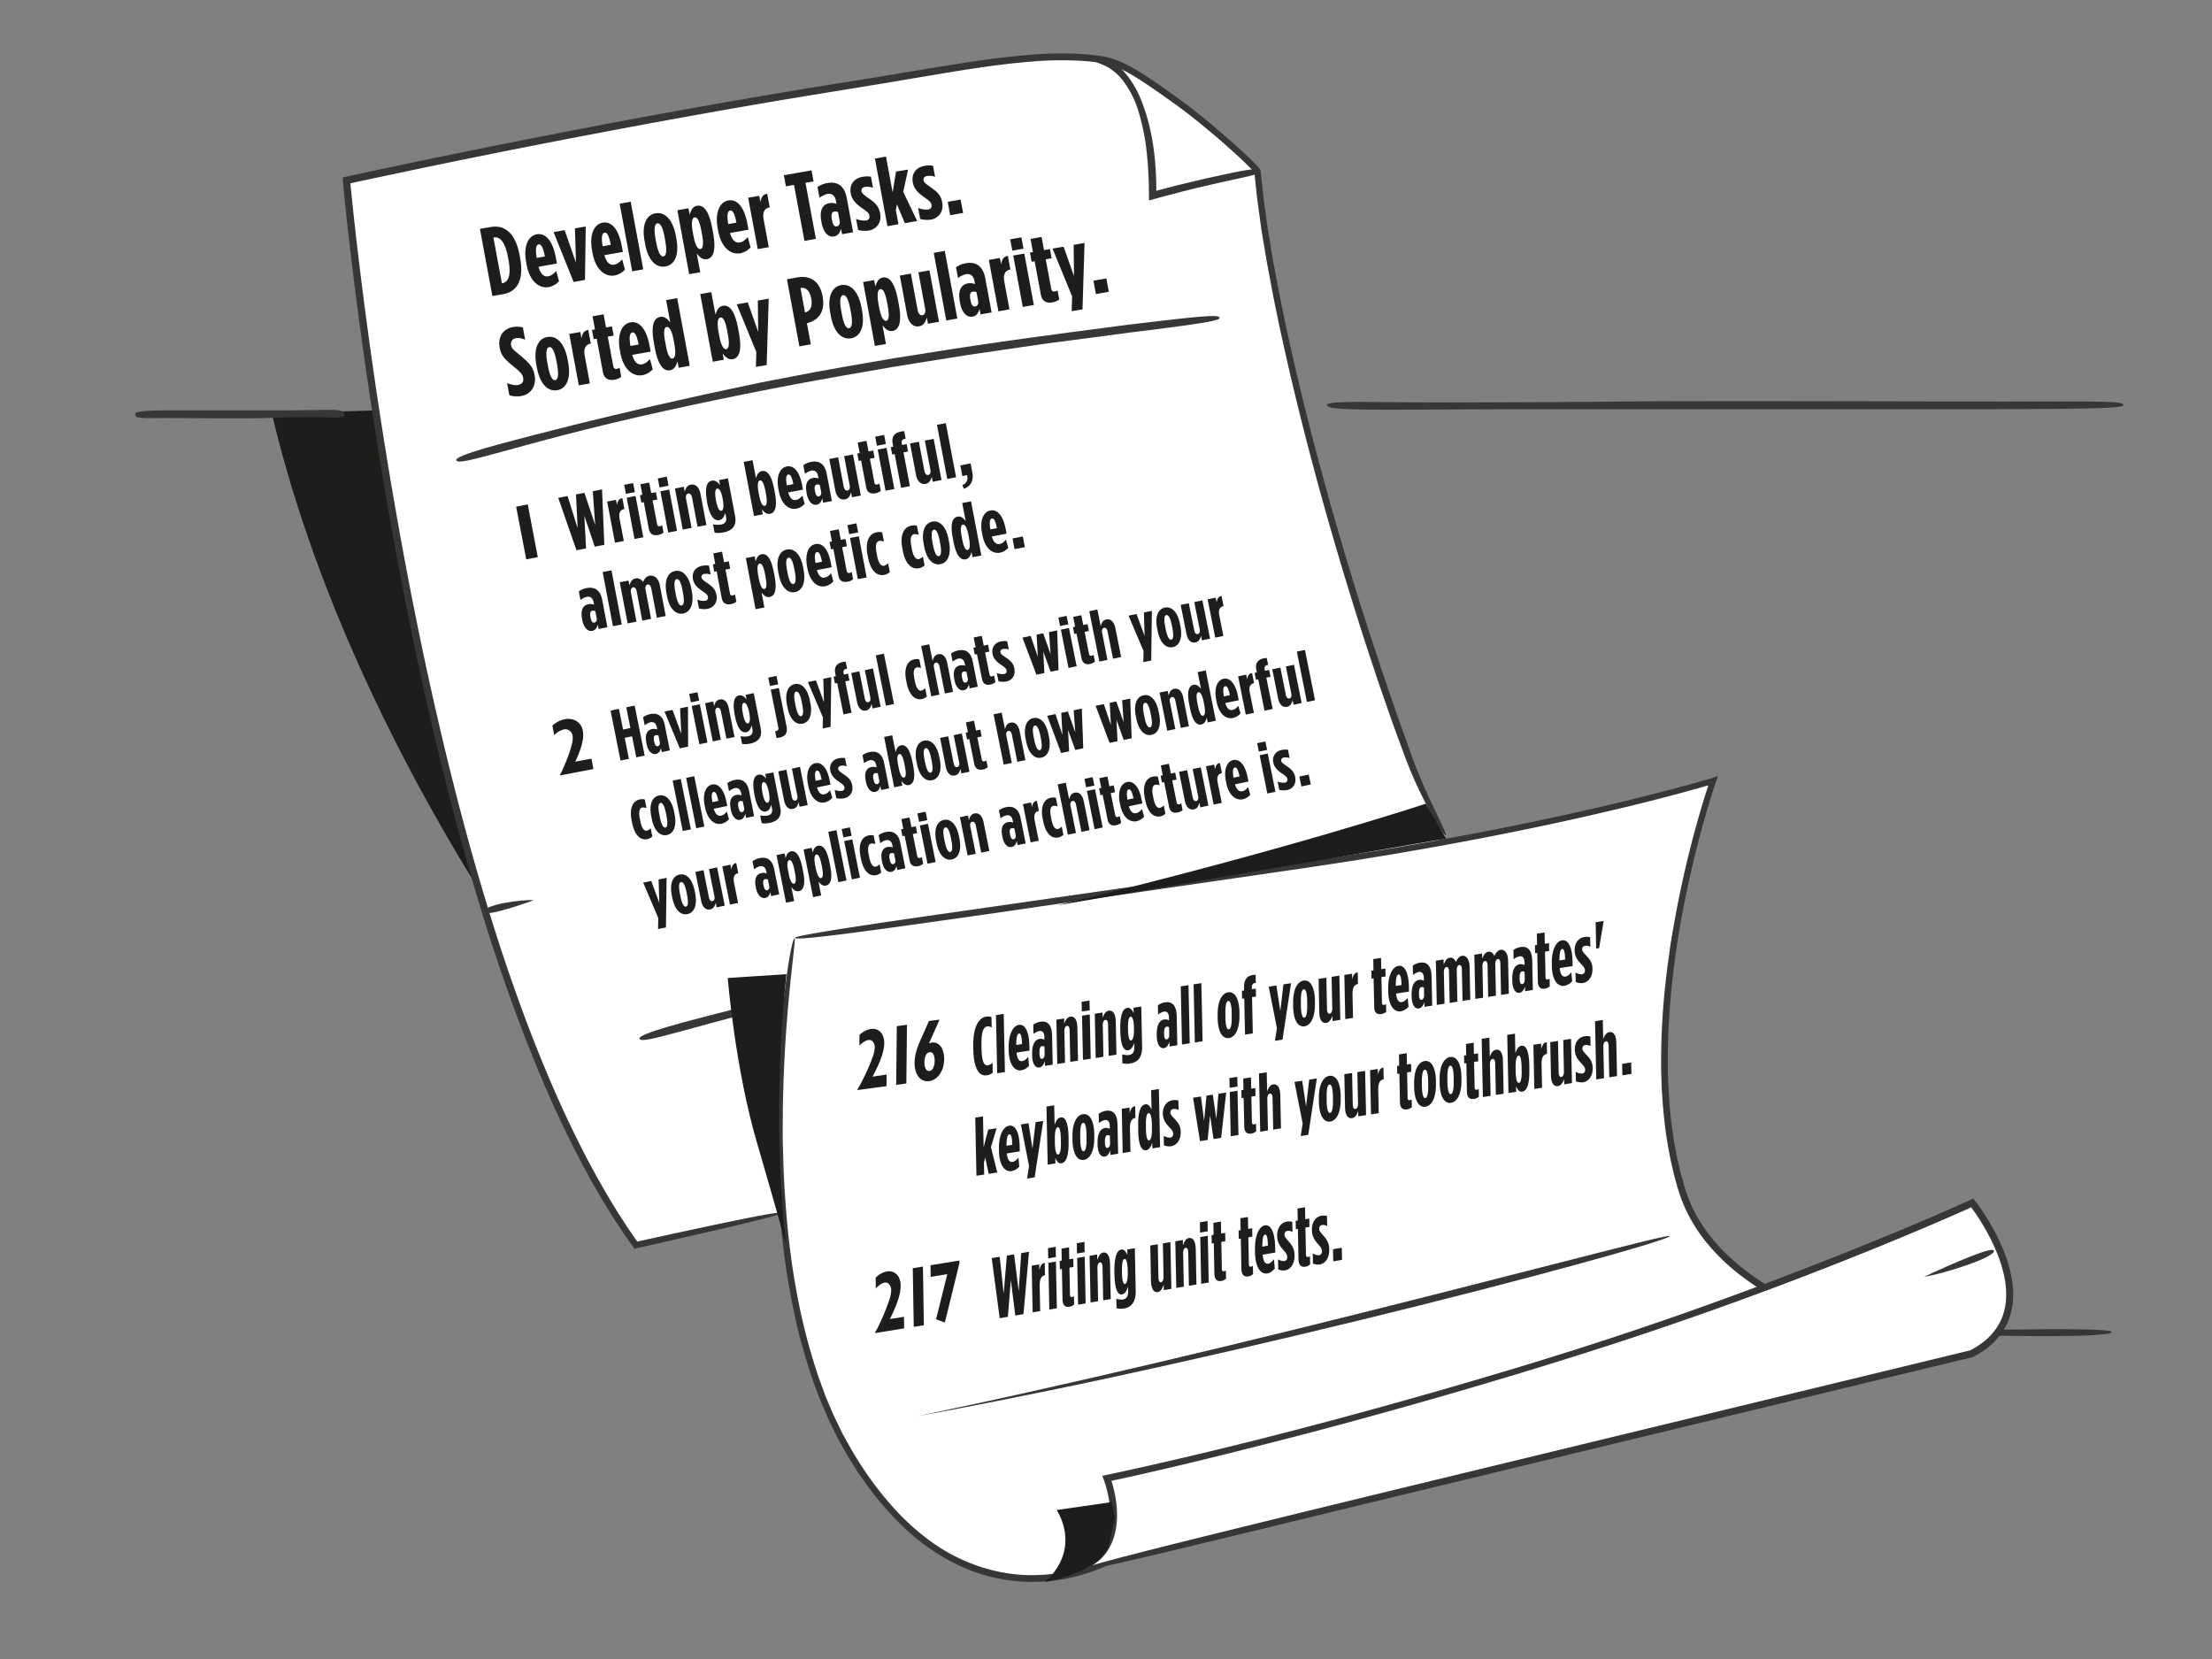 <svg id="Ebene_1" data-name="Ebene 1" xmlns="http://www.w3.org/2000/svg" viewBox="0 0 1200 900"><rect x="0" y="0" width="1200" height="900" fill="#808080" stroke="none"/><defs><style>.cls-1 { fill: #373735; } .cls-2 { fill: #1d1d1b; } .cls-3 { fill: #fff; }</style></defs><title>Zeichenfläche 1 Kopie 11</title><path class="cls-1" d="M1145.65 722.58c0 3.84-88 2.09-113.54 0 0 0 113.54-3.35 113.54 0z"/><path class="cls-2" d="M302 544.78S188.46 398.12 147.46 224.22l97.77-2.72z"/><path class="cls-3" d="M784.54 453.32A282.92 282.92 0 0 1 764 410.74c-41-110.09-75.62-244.29-82-317.49-.17-2-25.23-24.71-42.58-37.32-24.59-17.93-32.89-22.24-42.54-23.65-34.11-5-76.67 4.57-133.08 13.44-140.35 22.08-276 52-276 52s37.16 410.75 157 577.9l78.85-17.35"/><path class="cls-1" d="M784.34 453.44c-.48.29-3.92-4.59-9-14-2.53-4.69-5.47-10.51-8.5-17.42-1.53-3.45-3-7.2-4.56-11.19l-4.62-12.61c-3.28-8.81-6.54-18.54-10.16-28.91-3.44-10.43-7.19-21.5-10.82-33.21-7.38-23.37-15-49-22.3-75.83-6.5-24.07-12.44-47.62-18.31-74.17-.72-3.32-1.5-6.68-2.21-10.1l-2.13-10.44c-1.5-7.06-2.78-14.41-4.21-22-.75-3.8-1.3-7.71-2-11.69s-1.36-8-1.89-12.19-1.18-8.4-1.72-12.75l-1.4-13.22a.49.49 0 0 0-.14-.28c-.16-.22-.36-.46-.58-.7-.42-.49-.89-1-1.37-1.48l-3-3q-3.15-3-6.66-6.17c-4.67-4.2-9.75-8.6-15.25-13.13s-11.4-9.2-17.88-13.79-13.29-9.49-20.71-14a62.48 62.48 0 0 0-11.76-5.7 35.67 35.67 0 0 0-6.45-1.46c-2.29-.26-4.6-.56-6.94-.79a185.13 185.13 0 0 0-29.44.14c-20.4 1.56-42.1 5.32-65.17 9.21-10.46 1.79-22 3.7-34.39 5.7l-19.26 3.13-20.51 3.4c-28 4.77-59.14 10.33-92.17 16.58S260.86 84.52 225.08 92l-27 5.71-6.78 1.46-1.22.26.19 2 1.43 13.85c2 18.48 4.26 37 6.71 55.54 9.79 74 22.71 146.94 37 210.08 7.11 31.57 14.57 60.68 21.82 86.31 3.65 12.81 7.25 24.74 10.69 35.69s6.76 20.9 9.88 29.74c12.31 35.4 25.3 66 38.43 91.61 6.56 12.8 13.16 24.34 19.65 34.63l4.86 7.47 4.83 7 .11.17h.06l1.22-.27 3.92-.86 7.53-1.64c39.09-8.49 60.68-12.92 64-12.8s1.91 1.09-36.26 9.92l-36 8.21-2.78.63-1.82.41-1.24.28h-.16c-.06 0-.07-.07-.1-.1l-.18-.26-.36-.52-3.8-5.42-1.8-2.57-1.76-2.68-3.64-5.54c-4.79-7.66-9.85-16.06-14.89-25.45s-10.22-19.64-15.42-30.89-10.4-23.49-15.64-36.76c-10.48-26.54-21-57.24-31.18-92.57s-18.9-70.46-26.53-105.33-14.26-69.47-20.11-103.87-11-68.61-15.38-102.74q-3.32-25.59-6.05-51.15l-.66-6.39-.65-7.38c0-.5-.1-1-.13-1.5l1.48-.33 2.49-.55 3.14-.68 6.27-1.35 25.1-5.31Q274.54 77.61 325 68t101.79-18.2c17.1-2.9 34.33-5.56 51.56-8.38s34.56-5.87 52.1-8.43c8.77-1.26 17.61-2.36 26.52-3.11a210.7 210.7 0 0 1 27-.73l6.79.47c2.26.28 4.51.52 6.8.83a38.84 38.84 0 0 1 6.86 1.68 54 54 0 0 1 6.45 2.74 124.36 124.36 0 0 1 11.84 7c3.82 2.5 7.55 5.1 11.26 7.75l6.91 5q3.44 2.51 6.73 5.1c4.4 3.44 8.65 6.95 12.8 10.47s8.19 7.06 12.12 10.64c2 1.79 3.9 3.59 5.79 5.43.95.92 1.88 1.85 2.81 2.81.46.49.92 1 1.38 1.51.23.26.46.55.71.88s.29.51.44.76.09.29.14.43.08.29.13.43l1.43 13.51c.55 4.39 1.18 8.71 1.76 13s1.33 8.5 2 12.68 1.33 8.3 2.12 12.36l2.24 12.06c.77 4 1.6 7.87 2.38 11.74 1.53 7.74 3.25 15.25 4.87 22.6 6.62 29.34 13.53 55.58 20.1 79.07 3.23 11.76 6.55 22.78 9.6 33.21 3.2 10.38 6.09 20.16 9.06 29.27l4.22 13.25 4.09 12.33c1.33 4 2.56 7.8 3.83 11.47l3.66 10.61 3.39 9.8 3.22 9c2.07 5.73 3.87 11 5.67 15.66 3.64 9.34 7 16.63 9.68 22.28 5.37 11.27 7.75 16.02 7.09 16.46z"/><path class="cls-2" d="M320.85 411.56l1.07 5.64-18 3.45-.09-.47a26.62 26.62 0 0 0 1.82-3.65q1.33-3 2.55-6.3a58.25 58.25 0 0 0 2-6.4 12 12 0 0 0 .45-4.62 4.39 4.39 0 0 0-1.71-2.84 3.76 3.76 0 0 0-3.07-.67 10.89 10.89 0 0 0-5.22 3.16l-1-5.19a15.26 15.26 0 0 1 3.26-2.3 13.23 13.23 0 0 1 3.55-1.21 9 9 0 0 1 4.41.19 7.56 7.56 0 0 1 3.48 2.2 7.76 7.76 0 0 1 1.83 3.81 14.2 14.2 0 0 1 .1 4.26A27.67 27.67 0 0 1 315 406a74.66 74.66 0 0 1-2.88 7.21zM285.48 303.45L280 274.86l6.31-1.21 5.43 28.59z"/><path class="cls-1" d="M247.53 249.65c-.41-1.25 5.53-3.54 15.15-6.39 4.82-1.37 10.54-3 16.88-4.62l9.89-2.58 10.55-2.67c7.17-1.89 14.16-3.56 21.28-5.31s14.39-3.45 22.14-5.27l12-2.81 13-2.91 14.26-3.2 15.79-3.37 9.1-1.93 5.1-1.07 5.45-1.06 24.57-4.71c8.82-1.66 18.2-3.22 27.82-4.92l14.58-2.51 14.78-2.32c39.35-6.41 78.25-11.41 98.13-14l14-1.85 12.35-1.46c7.65-.9 14.15-1.65 19.45-2.2 10.62-1.1 16.5-1.42 17.47-.55s.61 1.64-9.71 3.32c-5.16.84-12.81 1.91-24 3.33l-9.1 1.13-5.09.62-5.45.73-25.77 3.41-14.44 1.88-14.2 2.06-27.88 4.05-27.32 4.35-13.54 2.18-13.47 2.34c-35.92 6.1-71.6 13-109.42 21.33-44.61 9.79-72.85 17.85-90.14 22.54s-23.59 6.3-24.21 4.44zM346.88 563.46c-.41-1.25 5.53-3.54 15.15-6.39 4.82-1.37 10.54-3 16.88-4.62l9.89-2.58 10.54-2.67c7.17-1.89 14.16-3.56 21.28-5.31s14.39-3.45 22.14-5.27l12-2.81 13-2.91 14.26-3.2 15.79-3.37 9.1-1.93 5.1-1.07 5.45-1.06 24.57-4.71c8.82-1.66 18.2-3.22 27.82-4.92l14.58-2.51 14.76-2.34c39.35-6.41 78.25-11.41 98.13-14l14-1.85 12.35-1.46c7.65-.9 14.15-1.65 19.45-2.2 10.62-1.1 16.5-1.42 17.47-.55s.61 1.64-9.71 3.32c-5.16.84-12.81 1.91-24 3.33l-9.1 1.13-5.09.62-5.45.73-25.77 3.41-14.44 1.88-14.2 2.06-27.83 4.1-27.32 4.35-13.54 2.17-13.47 2.34c-35.92 6.1-71.6 13-109.42 21.33-44.61 9.79-72.85 17.85-90.14 22.54s-23.61 6.28-24.23 4.42z"/><path class="cls-3" d="M431.3 509s135.62-19.63 276-39.9 222.35-45.73 222.35-45.73-45.73 129.31-17.35 222c23 75.11 151 87.38 151 87.38L601.61 846.57s-78.85 44.88-140.35-57.92S431.3 509 431.3 509z"/><path class="cls-1" d="M431.27 508.76c-.08-.54 6.71-1.87 18.93-3.86s29.89-4.62 51.57-7.77l166.9-23.92c38.57-5.58 75.79-10.76 117.36-18.48 20.8-3.77 42.68-8.16 66.35-13.39 5.92-1.29 11.94-2.72 18.09-4.11s12.42-2.93 18.8-4.55 12.92-3.27 19.57-5q5-1.33 10.08-2.76l5.11-1.46 3.48-1L932 421l-1.76 5.13-1.2 3.67q-1 3.18-2.09 6.74c-1.43 4.74-2.91 10-4.45 15.68-3.06 11.39-6.21 24.63-9.1 39.42s-5.43 31.16-7 48.77c-.79 8.8-1.4 17.91-1.55 27.28s-.07 19 .68 28.75q.64 9.52 2.2 20c.21 1.75.57 3.49.89 5.27l1 5.39 1.25 5.47c.42 1.85.82 3.72 1.38 5.58l1.59 5.68c.25 1 .59 1.89.9 2.83s.63 1.89 1 2.82a76.49 76.49 0 0 0 5.3 11.16 91.92 91.92 0 0 0 16.67 20.75 132.89 132.89 0 0 0 23.73 17.55 202 202 0 0 0 29.42 14 285.62 285.62 0 0 0 34.14 10.72c6.07 1.49 12.31 2.86 18.72 4.05s13 2.26 19.72 3l11.37 1.22-11.08 2.73-343.91 84.76-85.55 21.06-20.45 5-10.05 2.52-1.25.31-.23.06-.53.28c-.8.41-1.59.79-2.38 1.16-1.59.74-3.2 1.39-4.81 2a97.56 97.56 0 0 1-39.46 6.24 94.32 94.32 0 0 1-36.11-9.38 116.36 116.36 0 0 1-28.1-19.53 167.81 167.81 0 0 1-20.24-23l-4.06-5.77-1-1.41-.91-1.44-1.8-2.85c-1.18-1.89-2.38-3.71-3.46-5.55l-3.06-5.49-2-3.61c-.64-1.21-1.21-2.46-1.81-3.68-1.18-2.45-2.39-4.87-3.53-7.3l-3.11-7.35c-.5-1.22-1.06-2.42-1.51-3.65l-1.41-3.69c-.89-2.44-1.82-4.85-2.65-7.28l-2.32-7.26c-.38-1.2-.78-2.39-1.13-3.59l-1-3.6-2-7.11a395.53 395.53 0 0 1-9.52-53.75c-1.85-16.82-2.67-32.43-3-46.75s0-27.34.45-39c1-23.38 3-41.44 4.62-54.1s3.2-19.92 3.91-21.74 1.12-2.22.52 3.46l-1.5 13.72c-.7 6.5-1.6 15.14-2.48 26.52s-1.75 25.5-2.12 43c-.12 4.36-.1 8.94-.15 13.73s0 9.8.21 15c.22 10.46.81 21.82 1.87 34.12s2.61 25.54 5.18 39.67a326.68 326.68 0 0 0 11.23 44.83c.59 2 1.32 3.92 2.05 5.89l2.19 6c.35 1 .76 2 1.19 3l1.26 3 2.57 6 2.91 6c1 2 1.92 4.07 3.08 6 2.23 4 4.39 8 7 12a180 180 0 0 0 17.2 23.38 130.72 130.72 0 0 0 22.55 20.84A97.74 97.74 0 0 0 537 851.5a91.11 91.11 0 0 0 17.46 2.86 93.72 93.72 0 0 0 17.69-.67 92.7 92.7 0 0 0 17.26-4 80.52 80.52 0 0 0 8.24-3.21c.67-.31 1.33-.62 2-.95l.48-.25.56-.3a1.27 1.27 0 0 1 .49-.2l.39-.1.55-.14 4.39-1.08 35.1-8.66L782 800.22l280.82-69.27.26 3.53c-8.43-.92-16.67-2.32-24.92-4s-16.4-3.63-24.48-5.93a244 244 0 0 1-46.94-18.35 157 157 0 0 1-21.42-13.5 112.17 112.17 0 0 1-18.52-17.4 85.93 85.93 0 0 1-13.42-21.68 87.23 87.23 0 0 1-4.05-12.08l-.85-3-.42-1.52-.35-1.54-1.4-6.16a229.78 229.78 0 0 1-3.76-25c-.48-4.18-.68-8.38-1-12.57-.15-2.1-.16-4.2-.24-6.3s-.17-4.2-.15-6.3a390.52 390.52 0 0 1 2.88-50.23c.45-4.17 1.07-8.31 1.63-12.47s1.24-8.29 2-12.42c1.39-8.27 3-16.49 4.78-24.68 3.56-16.38 7.79-32.6 12.8-48.61l1.52-4.71-5.49 1.58c-2.94.81-5.85 1.64-8.76 2.41-5.81 1.58-11.57 3.06-17.27 4.52s-11.35 2.84-16.94 4.16-11.12 2.62-16.6 3.87c-21.9 5-42.87 9.26-62.88 13.09-10 1.86-19.78 3.71-29.33 5.34-4.77.82-9.48 1.68-14.14 2.45l-13.79 2.25c-9.07 1.53-17.93 2.79-26.54 4.12s-17 2.51-25.14 3.7L536 495.86c-38.28 5.48-64.41 9.1-81 11.16s-23.61 2.53-23.73 1.74z"/><path class="cls-3" d="M587.42 851c27.25-13 12.82-49.23 12.82-49.23s114.75-24 258.41-69.38c119.85-37.85 211.22-79.75 211.22-79.75s45.81 57.67-.37 81.58z"/><path class="cls-1" d="M587.32 850.84c-.07-.14.18-.43.7-.85s1.36-.94 2.35-1.74a29.52 29.52 0 0 0 7.42-7.8 31.41 31.41 0 0 0 4.58-16 52.77 52.77 0 0 0-.71-10.56c-.3-1.85-.7-3.74-1.18-5.66-.25-1-.51-1.92-.81-2.89l-.23-.72-.42-1.24-1-2.75 11.52-2.48 10.2-2.26c7-1.57 14.28-3.24 21.84-5 15.13-3.56 31.31-7.47 48-11.74 38.75-9.93 75.1-19.91 116.3-32.09s87.28-26.63 144.59-48c14.34-5.3 31.43-11.87 50.51-19.46s40.13-16.28 62.26-26.08l4.15-1.86 1.86-.83 1-.46.26-.11a1.84 1.84 0 0 1 .18.21l.35.45 1.32 1.72.81 1.1c1.84 2.54 3.56 5.17 5.22 7.87s3.22 5.48 4.67 8.34 2.82 5.8 4 8.83a70.37 70.37 0 0 1 4.9 19.21 47.87 47.87 0 0 1-.21 10.23c-.12.85-.32 1.7-.48 2.55L1091 712l-.38 1.25c-.27.83-.48 1.68-.81 2.49l-1 2.42a38 38 0 0 1-13.93 15.37c-.73.47-1.49.88-2.24 1.32l-1.13.65-.56.32-.32.19a1.56 1.56 0 0 1-.52.24l-5.05 1.22-9.77 2.36-39.29 9.46-260.32 62.9c-105.26 25.5-162.37 39.75-167.33 39.28s4-3.48 209.94-53.37l150.14-36.37 72.75-17.62 36.07-8.74 9-2.18 2.25-.54.34-.08.31-.18 1-.56a33.58 33.58 0 0 0 3.78-2.35 33 33 0 0 0 11.43-13l.86-2a21 21 0 0 0 .68-2.07 32.27 32.27 0 0 0 1-4.25 39.63 39.63 0 0 0 .33-8.81c0-1.48-.32-3-.48-4.43l-.42-2.2c-.13-.74-.28-1.47-.48-2.19a75.23 75.23 0 0 0-2.63-8.62 108.38 108.38 0 0 0-7.9-16.36q-2.31-3.93-4.9-7.7l-1.31-1.86-.73-1c0-.05-.06 0-.1 0l-.3.14-2.12 1c-22.63 10.05-45.58 19.52-68.85 28.74-46.54 18.39-94.45 35.46-144.49 51.15-31.64 9.95-60.41 18.4-86.46 25.77s-49.36 13.67-70.15 19-39.06 9.9-55 13.7q-12 2.85-22.24 5.17l-9.88 2.2-4.64 1-2.15.46h-.05l.47 1.53c.36 1.22.66 2.42.94 3.6a64.12 64.12 0 0 1 1.22 6.89 50.69 50.69 0 0 1 .06 12.3 34.24 34.24 0 0 1-2.7 9.8 27.75 27.75 0 0 1-4.35 6.8 24.35 24.35 0 0 1-8.05 6c-2.07.76-3.06.93-3.22.6z"/><path class="cls-2" d="M603.19 814.85l-30 4.34s14.19 20.27-6.31 39.09c0 0 31.54-5.79 34.69-20.27l3.15-14.48M490.4 714.36l.1 6.28-15.67 2.55v-.52a35.45 35.45 0 0 0 2.06-3.9q1.55-3.2 3-6.76t2.57-6.91a17.46 17.46 0 0 0 1-5.05 5 5 0 0 0-1-3.24 2.54 2.54 0 0 0-2.49-1q-2.12.34-4.85 3.12l-.1-5.78a14.49 14.49 0 0 1 3.08-2.3 10 10 0 0 1 3.17-1.09 5.88 5.88 0 0 1 3.7.52 6.06 6.06 0 0 1 2.63 2.67 9.48 9.48 0 0 1 1 4.32 20.55 20.55 0 0 1-.52 4.7 40 40 0 0 1-1.84 5.86q-1.29 3.3-3.46 7.74zM495.7 719.8l-.52-31.8 5.5-.89.52 31.85zM507.81 715.69l6.09-24.46-9 1.46-.1-6.31 15.7-2.55v1.41l-7.92 32.22z"/><g><path class="cls-2" d="M481 582.95l-.07 6.28-15.73 2.12v-.52a35.45 35.45 0 0 0 2.2-3.83q1.63-3.15 3.23-6.68t2.75-6.84a17.46 17.46 0 0 0 1.18-5 5 5 0 0 0-.95-3.27 2.54 2.54 0 0 0-2.47-1q-2.13.29-4.94 3l.06-5.78a14.49 14.49 0 0 1 3.14-2.22 10 10 0 0 1 3.19-1 5.88 5.88 0 0 1 3.68.62 6.06 6.06 0 0 1 2.55 2.74 9.48 9.48 0 0 1 .88 4.35 20.55 20.55 0 0 1-.65 4.68 40 40 0 0 1-2 5.81q-1.37 3.27-3.67 7.65zM486.17 588.53l.34-31.85 5.52-.75-.34 31.85zM509.71 553.14L504 566a7 7 0 0 1 1.5-.38 4.75 4.75 0 0 1 3.7.91 7 7 0 0 1 2.29 3.37 14.5 14.5 0 0 1 .71 4.86 15.56 15.56 0 0 1-.64 4.29 13 13 0 0 1-1.7 3.65 9.62 9.62 0 0 1-2.56 2.58 7.27 7.27 0 0 1-3.13 1.22 6.16 6.16 0 0 1-4.19-.82 7.25 7.25 0 0 1-2.83-3.53 14.26 14.26 0 0 1-1-5.65 23.29 23.29 0 0 1 .86-5.88 53.84 53.84 0 0 1 2.88-7.61l4.08-9.12zm-8.2 23a7.32 7.32 0 0 0 .73 3.71 1.94 1.94 0 0 0 2 1.15 2.68 2.68 0 0 0 2-1.64 8.54 8.54 0 0 0 .78-3.8 7.46 7.46 0 0 0-.67-3.67 1.88 1.88 0 0 0-2-1.06 2.73 2.73 0 0 0-2.05 1.62 8.08 8.08 0 0 0-.79 3.71z"/></g><path class="cls-1" d="M719.88 219.68c0-2.48 25.87-1.38 56.2-1.38s57.13 0 103.51-.46 165.92 0 206.95 0 63.33-.46 65.12 1.38-1.78 2.76-82.07 2.76H840.3c-93.66.02-120.42 1.38-120.42-2.3zM186.88 224.92c0 2.48-6.8 1.38-14.77 1.38s-15 0-27.2.46-43.6 0-54.38 0-16.64.46-17.11-1.38.47-2.76 21.56-2.76h60.25c24.62 0 31.65-1.38 31.65 2.3zM593.72 32c-.06-1.16 2.61-1.57 6.17-.22a22.2 22.2 0 0 1 5.64 3.23 36.14 36.14 0 0 1 5.5 5.37 52.22 52.22 0 0 1 8 13.8 102.66 102.66 0 0 1 5.59 19.16 128 128 0 0 1 2 14.22c.22 2.85.45 5.89.54 9 .07 1.58.13 3.19.13 4.81v2.14l2.64-.71 5.29-1.38c3.5-.9 6.94-1.75 10.16-2.52 6.45-1.55 12.07-2.8 15.78-3.59 13.67-3 21.22-4.4 22.06-2.84.43.8.36 1.45-3.14 2.44s-10.45 2.37-23.7 5.39q-7.71 1.76-15.38 3.72l-7.66 2-3.82 1-6.19 1.73-.1-8.22c0-1.91-.14-3.81-.2-5.72s-.22-3.8-.35-5.71-.33-3.79-.52-5.69a117.62 117.62 0 0 0-4.33-22.26 53.54 53.54 0 0 0-8.37-17.1 29.17 29.17 0 0 0-8.67-7.7 57.44 57.44 0 0 0-5.4-2.35c-1.14-.58-1.62-1.1-1.67-2z"/><g><path class="cls-3" d="M262.57 494.32l26.81-6.31"/><path class="cls-1" d="M262.66 494.7c-.88-3.74 20.3-6.93 26.81-6.31 0 0-26.04 9.61-26.81 6.31z"/></g><g><path class="cls-3" d="M1081.8 678.81L1043.96 693"/><path class="cls-1" d="M1081.66 678.44c1.35 3.6-28.6 13-37.85 14.19.01.01 36.68-17.32 37.85-14.19z"/></g><path class="cls-1" d="M905.86 670.55c.13.46-4.68 2.18-13.37 4.84s-21.28 6.26-36.72 10.48c-30.87 8.46-73.14 19.4-118.43 30.43s-93.59 22.18-136.42 31.39-80.22 16.4-103.45 20.62l17.65-3.76 20.25-4.33 26.23-5.8c38.43-8.58 89.54-20.56 140.51-33.11s101.83-25.54 140-35.31c19.07-4.88 35-8.94 46.11-11.69s17.52-4.17 17.64-3.76z"/><path class="cls-2" d="M773.5 436s-76.05 25.27-200.27 55.19l211.31-36.27zM426.65 528.46l-31.85 2.11s3.89 48.37 15.75 89 16 56.13 16 56.13-8.8-64.2.1-147.24z"/><g><path class="cls-2" d="M331.22 385.48l4.55-.94 2.23 11.23 4-.82-2.25-11.23 4.55-.94 5.43 27.12-4.55.94-2.28-11.39-4 .82 2.28 11.39-4.55.94zM350.78 403.67l-.13-.66c-.93-4.65.47-7 3.12-7.5a5.2 5.2 0 0 1 2.8.23l-.25-1.24c-.43-2.13-1.66-3-3.45-2.68a8.37 8.37 0 0 0-3.12 1.65l-.87-4.34a9.23 9.23 0 0 1 4-1.75c4.06-.84 6.8 1.18 7.74 5.9l2.76 13.79-4.38.93-.44-2.21c-.44 1.87-1.31 2.93-2.73 3.23-2.22.43-4.29-1.56-5.05-5.35zm7.14-1.15l-.71-3.56a3.64 3.64 0 0 0-1.46-.14c-.89.18-1.34 1.08-.94 3.06l.11.54c.41 2.05 1.13 2.55 1.91 2.39s1.35-.98 1.09-2.3zM360.48 386l4.36-.9 4.75 13.06-.65-13.91 4.29-.89.07 21.69-4.51.93zM373.89 376.45l4.47-.92.92 4.57-4.47.92zm1.35 6.54l4.4-.91 4.16 20.76-4.4.91zM382.51 381.49l4.4-.91.5 2.48c.46-1.75 1.21-3.24 3-3.6 2.53-.52 4.29 1.45 4.93 4.63l3.15 15.73-4.4.91-2.98-14.73c-.3-1.51-1-2.25-1.93-2.06s-1.36 1.17-1.05 2.68l2.94 14.68-4.4.91zM402.58 403.61l-.85-4.22a13.09 13.09 0 0 0 3.9.08c2-.41 3-1.51 2.55-3.92l-.41-2.05c-.38 1.41-1 3.31-2.94 3.72-2.39.49-4.71-1.61-6.18-9v-.23c-1.48-7.4-.14-10.22 2.24-10.71 1.94-.4 3.2 1 4.12 2.17l-.5-2.52 4.4-.91 3.75 18.98c1 5-1.37 7.5-5.62 8.38a13.34 13.34 0 0 1-4.46.23zm3.84-17.05v-.08c-.74-3.68-1.82-5.39-2.86-5.18s-1.27 2.2-.53 5.88v.08c.74 3.72 1.71 5.42 2.75 5.2s1.39-2.19.65-5.91zM416.76 367.59l4.47-.92.92 4.57-4.47.92zm4.46 32.73l-.72-3.6.41-.08a1.5 1.5 0 0 0 1.31-2l-4.1-20.49 4.4-.91 4.18 20.88c.71 3.56-.78 5.41-3.69 6a7.54 7.54 0 0 1-1.79.2zM427.21 383.75l-.25-1.24c-1.33-6.66.58-10.65 4.16-11.39s6.88 2.17 8.21 8.83l.25 1.24c1.33 6.66-.58 10.65-4.16 11.39s-6.87-2.17-8.21-8.83zm8-1.57l-.28-1.39c-.82-4.11-1.87-5.83-3-5.6s-1.42 2.23-.59 6.34l.28 1.39c.81 4 1.87 5.83 3 5.6s1.38-2.31.58-6.34zM446.42 389.14L438.27 370l4.36-.9 4.37 11.81-.37-12.67 4.32-.89-.35 26.94-4.29.89zM454.18 370.55l-1.23.25-.75-3.72 1.23-.25-.3-1.51c-.71-3.56.88-5.51 4-6.15a6.34 6.34 0 0 1 1.67-.18l.76 3.8a2.07 2.07 0 0 0-.53.07 1.69 1.69 0 0 0-1.37 2.26l.16.81 2.27-.47.75 3.72-2.27.47 3.41 17-4.4.91zM464.94 380.83l-3.15-15.73 4.4-.91 2.94 14.68c.3 1.51 1 2.25 1.93 2.06s1.36-1.17 1.06-2.68l-2.94-14.68 4.4-.91 4.16 20.76-4.4.91-.5-2.48c-.46 1.75-1.21 3.24-3 3.6-2.51.55-4.26-1.45-4.9-4.62zM475.12 355.53l4.4-.91 5.48 27.31-4.4.91zM491.84 370.39l-.25-1.24c-1.33-6.66.66-10.67 4.27-11.41a5.54 5.54 0 0 1 2.87 0l.94 4.69a4.17 4.17 0 0 0-2.35-.32c-1.38.29-2.09 2-1.27 6.07l.28 1.39c.81 4 2.12 5.37 3.58 5.07a4.47 4.47 0 0 0 2-1.34l.9 4.49a5.35 5.35 0 0 1-2.74 1.45c-3.74.76-6.89-2.24-8.23-8.85zM499.72 350.44l4.4-.91 1.81 9c.46-1.75 1.21-3.24 3-3.6 2.53-.52 4.29 1.45 4.93 4.63l3.14 15.76-4.4.91-2.94-14.68c-.3-1.51-1-2.25-1.93-2.06s-1.36 1.17-1.05 2.68l2.94 14.68-4.4.91zM517.83 369.13l-.13-.66c-.93-4.65.47-7 3.12-7.5a5.21 5.21 0 0 1 2.8.23l-.25-1.24c-.43-2.13-1.66-3-3.45-2.68a8.37 8.37 0 0 0-3.12 1.65l-.87-4.34a9.23 9.23 0 0 1 4-1.75c4.06-.84 6.8 1.18 7.74 5.9l2.76 13.79-4.4.91-.44-2.21c-.44 1.87-1.31 2.93-2.73 3.23-2.2.46-4.27-1.54-5.03-5.33zM525 368l-.71-3.56a3.64 3.64 0 0 0-1.46-.14c-.89.18-1.34 1.08-.94 3.06l.11.54c.41 2.05 1.13 2.55 1.91 2.39s1.33-1 1.09-2.29zM532.73 368.35L530 354.87l-1.19.25-.74-3.72 1.19-.25-1.06-5.31 4.4-.91 1.06 5.31 2.35-.49.74 3.72-2.35.49 2.39 11.93c.19.93.7 1.19 1.49 1a2.93 2.93 0 0 0 1-.46l.73 3.64a5.86 5.86 0 0 1-2.47 1.24c-2.03.46-4.18.17-4.81-2.96zM541.68 369.6l-.9-4.49a8.51 8.51 0 0 0 4 .54 1.55 1.55 0 0 0 1.29-1.88v-.08c-.18-.89-.64-1.44-2.93-3s-4.14-3.22-4.67-5.85v-.08A5.44 5.44 0 0 1 543 348a9.45 9.45 0 0 1 3.39-.14l.9 4.49a6.43 6.43 0 0 0-3.2-.27c-1 .21-1.52.92-1.37 1.7v.08c.16.77.6 1.25 3.07 2.92 3 2 4 3.48 4.51 5.85v.08c.72 3.6-1.24 6.39-4.41 7a10.42 10.42 0 0 1-4.21-.11zM554.67 345.9l4.47-.92 3.86 11.31-.65-12 3.58-.74 4 11.28-.84-11.93 4.4-.91.78 21.54-4.32.89-3.95-10.89.58 11.62-4.32.89zM574.16 335.05l4.47-.92.92 4.57-4.47.92zm1.35 6.54l4.4-.91 4.16 20.76-4.4.91zM586.74 357.18L584 343.7l-1.19.25-.74-3.72 1.19-.25-1.06-5.31 4.4-.91 1.06 5.31 2.35-.49.74 3.72-2.35.49 2.39 11.93c.19.93.7 1.19 1.49 1a2.93 2.93 0 0 0 1-.46l.73 3.64a5.85 5.85 0 0 1-2.47 1.24c-2.02.46-4.17.18-4.8-2.96zM590.93 331.58l4.4-.91 1.81 9c.46-1.75 1.21-3.24 3-3.6 2.53-.52 4.29 1.45 4.93 4.63l3.15 15.73-4.4.91-2.94-14.68c-.3-1.51-1-2.25-1.93-2.06s-1.36 1.17-1.05 2.68l2.9 14.72-4.4.91zM620.37 353.17L612.22 334l4.36-.9 4.35 11.85-.36-12.67 4.32-.89-.35 26.94-4.29.89zM628 342.24l-.25-1.24c-1.33-6.66.58-10.65 4.16-11.39s6.88 2.17 8.21 8.83l.25 1.24c1.33 6.66-.58 10.65-4.16 11.39s-6.88-2.17-8.21-8.83zm8-1.57l-.28-1.39c-.82-4.11-1.87-5.83-3-5.6s-1.42 2.23-.59 6.34l.28 1.39c.81 4 1.87 5.83 3 5.6s1.38-2.32.59-6.34zM643.66 343.88l-3.15-15.73 4.4-.91 2.94 14.68c.3 1.51 1 2.25 1.93 2.06s1.36-1.17 1.05-2.68l-2.94-14.68 4.4-.91 4.16 20.76-4.4.91-.5-2.48c-.46 1.75-1.21 3.24-3 3.6-2.55.5-4.26-1.44-4.89-4.62zM655.12 325.13l4.4-.91.52 2.6c.24-1.91.94-3.26 2.64-3.49l1.1 5.5h-.07q-3.13.65-2.25 5.06l2.22 11.11-4.4.91zM342.91 446.38l-.25-1.24c-1.33-6.66.66-10.67 4.27-11.41a5.54 5.54 0 0 1 2.87 0l.94 4.69a4.17 4.17 0 0 0-2.35-.32c-1.38.29-2.09 2-1.27 6.07l.28 1.39c.81 4 2.12 5.37 3.58 5.07a4.47 4.47 0 0 0 2-1.34l.9 4.49a5.36 5.36 0 0 1-2.74 1.45c-3.74.77-6.89-2.23-8.23-8.85zM353.57 444.17l-.25-1.24c-1.33-6.66.58-10.65 4.16-11.39s6.88 2.17 8.21 8.83l.25 1.24c1.33 6.66-.58 10.65-4.16 11.39s-6.87-2.16-8.21-8.83zm8-1.57l-.28-1.39c-.82-4.11-1.87-5.83-3-5.6s-1.42 2.23-.59 6.34l.28 1.39c.81 4 1.87 5.83 3 5.6s1.39-2.31.58-6.34zM364.92 423.51l4.4-.91 5.47 27.31-4.4.91zM372.23 422l4.4-.91 5.47 27.31-4.4.91zM382.51 438.07l-.2-1c-1.33-6.66.71-10.8 4-11.48s6.39 2.43 7.75 9.25l.48 2.4-7.34 1.52c.91 3.2 2.44 4.05 3.9 3.75s2.08-1 3.2-2.24l1.17 4.11a7.43 7.43 0 0 1-4.08 2.5c-3.7.77-7.54-2.11-8.88-8.81zm7.2-3.59c-.7-3.49-1.52-5.05-2.56-4.84s-1.35 1.81-.68 5.51zM396.52 439.41l-.13-.66c-.93-4.65.47-7 3.12-7.5a5.2 5.2 0 0 1 2.8.23l-.25-1.24c-.43-2.13-1.66-3-3.45-2.68a8.37 8.37 0 0 0-3.12 1.65l-.87-4.34a9.23 9.23 0 0 1 4-1.75c4.06-.84 6.8 1.18 7.74 5.9l2.76 13.79-4.4.91-.44-2.21c-.44 1.87-1.31 2.93-2.73 3.23-2.2.46-4.27-1.53-5.03-5.33zm7.14-1.15l-.71-3.56a3.64 3.64 0 0 0-1.46-.14c-.89.18-1.34 1.08-.94 3.06l.11.54c.41 2.05 1.13 2.55 1.91 2.39s1.36-.98 1.09-2.29zM413.21 446.61l-.85-4.22a13.1 13.1 0 0 0 3.9.08c2-.41 3-1.51 2.55-3.92l-.41-2.05c-.38 1.41-1 3.31-2.94 3.72-2.39.49-4.71-1.61-6.18-9v-.23c-1.48-7.4-.14-10.22 2.24-10.71 1.94-.4 3.2 1 4.12 2.17l-.5-2.52 4.4-.91 3.75 18.98c1 5-1.37 7.5-5.62 8.38a13.34 13.34 0 0 1-4.46.23zm3.84-17.05v-.08c-.74-3.68-1.82-5.39-2.86-5.18s-1.27 2.2-.53 5.88v.08c.74 3.72 1.71 5.42 2.75 5.2s1.39-2.19.65-5.9zM425.36 434.21l-3.15-15.73 4.4-.91 2.94 14.68c.3 1.51 1 2.25 1.93 2.06s1.36-1.17 1.06-2.68L429.59 417l4.41-1 4.16 20.76-4.4.91-.5-2.48c-.46 1.75-1.21 3.24-3 3.6-2.5.58-4.26-1.4-4.9-4.58zM438.53 426.49l-.2-1c-1.33-6.66.71-10.8 4-11.48s6.39 2.43 7.75 9.25l.48 2.4-7.34 1.52c.91 3.2 2.44 4.05 3.9 3.75s2.08-1 3.2-2.24l1.17 4.11a7.44 7.44 0 0 1-4.08 2.5c-3.7.77-7.54-2.11-8.88-8.81zm7.2-3.59c-.7-3.49-1.52-5.05-2.56-4.84s-1.35 1.81-.68 5.51zM453.69 433l-.9-4.49a8.52 8.52 0 0 0 4 .54 1.55 1.55 0 0 0 1.29-1.88v-.08c-.18-.89-.64-1.44-2.93-3s-4.14-3.22-4.67-5.85v-.08a5.44 5.44 0 0 1 4.54-6.79 9.45 9.45 0 0 1 3.39-.14l.9 4.49a6.43 6.43 0 0 0-3.2-.27c-1 .21-1.52.92-1.37 1.69v.08c.16.77.6 1.25 3.07 2.92 3 2 4 3.48 4.51 5.85v.08c.72 3.6-1.24 6.39-4.41 7a10.42 10.42 0 0 1-4.22-.07zM469.79 424.26l-.13-.66c-.93-4.65.47-7 3.12-7.5a5.2 5.2 0 0 1 2.8.23l-.25-1.24c-.43-2.13-1.66-3-3.45-2.68a8.37 8.37 0 0 0-3.12 1.65l-.87-4.34a9.23 9.23 0 0 1 4-1.75c4.06-.84 6.8 1.18 7.74 5.9l2.76 13.79-4.4.91-.44-2.21c-.44 1.87-1.31 2.93-2.73 3.23-2.2.46-4.27-1.53-5.03-5.33zm7.14-1.15l-.71-3.56a3.64 3.64 0 0 0-1.46-.14c-.89.18-1.34 1.08-.94 3.06l.11.54c.41 2.05 1.13 2.55 1.91 2.39s1.36-.98 1.1-2.29zM489 423.68l.5 2.52-4.4.91-5.47-27.31 4.4-.91 1.83 9.14c.39-1.37 1-3.31 2.91-3.71 2.39-.49 4.72 1.48 6.22 9l.37 1.86c1.48 7.4.11 10.23-2.28 10.72-1.96.37-3.19-1.11-4.08-2.22zm1.92-7.86l-.28-1.39c-.75-3.72-1.66-5.59-2.78-5.36s-1.36 2.34-.61 6.06l.28 1.39c.74 3.68 1.77 5.56 2.89 5.33s1.21-2.35.47-6.03zM497.44 414.43l-.25-1.24c-1.33-6.66.58-10.65 4.16-11.39s6.88 2.17 8.21 8.83l.25 1.24c1.33 6.66-.58 10.65-4.16 11.39s-6.87-2.17-8.21-8.83zm8-1.57l-.28-1.39c-.82-4.11-1.87-5.83-3-5.6s-1.42 2.23-.59 6.34l.28 1.39c.81 4 1.87 5.83 3 5.6s1.39-2.31.58-6.34zM513.1 416.07l-3.1-15.73 4.4-.91 2.94 14.68c.3 1.51 1 2.25 1.93 2.06s1.36-1.17 1.05-2.68l-2.94-14.68 4.4-.91 4.16 20.76-4.4.91-.5-2.48c-.46 1.75-1.21 3.24-3 3.6-2.55.54-4.3-1.44-4.94-4.62zM528.53 414.42l-2.7-13.48-1.19.25-.74-3.72 1.19-.25-1.09-5.31 4.4-.91 1.06 5.31 2.35-.49.74 3.72-2.35.49 2.42 11.97c.19.93.7 1.19 1.49 1a2.92 2.92 0 0 0 1-.46l.73 3.64a5.85 5.85 0 0 1-2.47 1.24c-2.06.42-4.21.14-4.84-3zM539 387.52l4.4-.91 1.81 9c.46-1.75 1.21-3.24 3-3.6 2.53-.52 4.29 1.45 4.93 4.63l3.15 15.73-4.4.91-2.94-14.68c-.3-1.51-1-2.25-1.93-2.06s-1.36 1.17-1.05 2.68l2.94 14.68-4.4.91zM556.67 402.19l-.25-1.24c-1.33-6.66.58-10.65 4.16-11.39s6.88 2.17 8.21 8.83l.25 1.24c1.33 6.66-.58 10.65-4.16 11.39s-6.88-2.17-8.21-8.83zm8-1.57l-.28-1.39c-.82-4.11-1.87-5.83-3-5.6s-1.42 2.23-.59 6.34l.28 1.39c.81 4 1.87 5.83 3 5.6s1.38-2.32.58-6.35zM568.1 388.32l4.47-.92 3.82 11.31-.65-12 3.58-.74 4 11.28-.84-11.93 4.4-.91.78 21.54-4.32.89-3.93-10.84.58 11.62-4.32.89zM594.37 382.89l4.47-.92 3.82 11.31-.65-12 3.58-.74 4 11.28-.84-11.93 4.4-.91.78 21.54-4.32.89-3.94-10.93.58 11.62-4.32.89zM616.45 389.83l-.25-1.24c-1.33-6.66.58-10.65 4.16-11.39s6.88 2.17 8.21 8.83l.25 1.24c1.33 6.66-.58 10.65-4.16 11.39s-6.88-2.17-8.21-8.83zm8-1.57l-.28-1.39c-.82-4.11-1.87-5.83-3-5.6s-1.42 2.23-.59 6.34l.28 1.39c.81 4 1.87 5.83 3 5.6s1.39-2.32.58-6.35zM629.07 375.72l4.4-.91.5 2.48c.46-1.75 1.21-3.24 3-3.6 2.53-.52 4.29 1.45 4.93 4.63L645 394l-4.4.91-2.94-14.68c-.3-1.51-1-2.25-1.93-2.06s-1.36 1.17-1.05 2.68l2.94 14.68-4.4.91zM645.54 384.09l-.37-1.86c-1.48-7.4-.11-10.23 2.28-10.72 1.94-.4 3.17 1.08 4.09 2.18l-1.82-9.07 4.4-.91 5.46 27.29-4.4.91-.52-2.6c-.39 1.37-1 3.31-2.91 3.71-2.38.53-4.75-1.45-6.21-8.93zm7.74-1.84l-.28-1.39c-.74-3.68-1.77-5.56-2.89-5.33s-1.24 2.35-.5 6l.28 1.39c.74 3.72 1.66 5.59 2.78 5.36s1.33-2.28.61-6.03zM660 380.71l-.2-1c-1.33-6.66.71-10.8 4-11.48s6.39 2.43 7.75 9.25l.48 2.4-7.34 1.52c.91 3.2 2.44 4.05 3.9 3.75s2.08-1 3.2-2.24l1.17 4.11a7.44 7.44 0 0 1-4.08 2.5c-3.74.77-7.58-2.11-8.88-8.81zm7.2-3.59c-.7-3.49-1.52-5.05-2.56-4.84s-1.35 1.81-.68 5.51zM671.67 366.91l4.4-.91.52 2.6c.24-1.91.94-3.26 2.64-3.49l1.1 5.5h-.07q-3.13.65-2.25 5.06l2.22 11.08-4.4.91zM682.59 368.53l-1.23.25-.75-3.72 1.23-.25-.3-1.51c-.71-3.56.88-5.51 4-6.15a6.34 6.34 0 0 1 1.67-.18l.76 3.8a2.1 2.1 0 0 0-.53.07 1.69 1.69 0 0 0-1.37 2.26l.16.81 2.27-.47.75 3.72-2.27.47 3.41 17-4.4.91zM693.35 378.81l-3.15-15.73 4.4-.91 2.94 14.68c.3 1.51 1 2.25 1.93 2.06s1.36-1.17 1.05-2.68l-2.94-14.68 4.4-.91 4.16 20.76-4.4.91-.5-2.48c-.46 1.75-1.21 3.24-3 3.6-2.5.57-4.24-1.43-4.89-4.62zM703.53 353.5l4.4-.91 5.47 27.31-4.4.91zM357.1 498l-8.15-19.17 4.36-.9 4.35 11.85-.36-12.67 4.32-.89-.35 26.94-4.27.84zM364.73 487.07l-.25-1.24c-1.33-6.66.58-10.65 4.16-11.39s6.88 2.17 8.21 8.83l.25 1.24c1.33 6.66-.58 10.65-4.16 11.39s-6.88-2.17-8.21-8.83zm8-1.57l-.28-1.39c-.82-4.11-1.87-5.83-3-5.6s-1.42 2.23-.59 6.34l.28 1.39c.81 4 1.87 5.83 3 5.6s1.39-2.31.58-6.34zM380.39 488.71L377.24 473l4.4-.91 2.94 14.68c.3 1.51 1 2.25 1.93 2.06s1.36-1.17 1.05-2.68l-2.94-14.68 4.4-.91 4.16 20.76-4.4.91-.5-2.48c-.46 1.75-1.21 3.24-3 3.6-2.5.52-4.28-1.46-4.89-4.64zM391.85 470l4.4-.91.52 2.6c.24-1.91.94-3.26 2.64-3.49l1.1 5.5h-.07q-3.13.65-2.25 5.06l2.22 11.08-4.4.91zM410.13 481.8l-.13-.66c-.93-4.65.47-7 3.12-7.5a5.2 5.2 0 0 1 2.8.23l-.25-1.24c-.43-2.13-1.66-3-3.45-2.68a8.37 8.37 0 0 0-3.12 1.65l-.87-4.34a9.23 9.23 0 0 1 4-1.75c4.06-.84 6.8 1.18 7.74 5.9l2.76 13.79-4.4.91-.44-2.21c-.44 1.87-1.31 2.93-2.73 3.23-2.16.46-4.27-1.54-5.03-5.33zm7.14-1.15l-.71-3.56a3.63 3.63 0 0 0-1.46-.14c-.89.18-1.34 1.08-.94 3.06l.11.54c.41 2.05 1.13 2.55 1.91 2.39s1.36-.94 1.1-2.3zM421.26 463.88l4.4-.91.52 2.6c.39-1.37 1-3.31 2.91-3.71 2.39-.49 4.72 1.48 6.22 9l.37 1.86c1.48 7.4.11 10.23-2.28 10.72-1.94.4-3.17-1.08-4.09-2.18l1.51 7.55-4.4.91zm10 9.48l-.28-1.39c-.74-3.72-1.66-5.59-2.78-5.36s-1.36 2.34-.61 6.06l.28 1.39c.74 3.68 1.77 5.56 2.89 5.33s1.24-2.39.47-6.03zM435.94 460.85l4.4-.91.52 2.6c.39-1.37 1-3.31 2.91-3.71 2.39-.49 4.72 1.49 6.22 9l.37 1.86c1.48 7.4.11 10.23-2.28 10.72-1.94.4-3.17-1.08-4.09-2.18l1.51 7.55-4.4.91zm10 9.48l-.28-1.39c-.74-3.72-1.66-5.59-2.78-5.36s-1.36 2.34-.61 6.06l.28 1.39c.74 3.68 1.77 5.56 2.89 5.33s1.21-2.36.47-6.04zM449.35 451.26l4.4-.91 5.47 27.31-4.4.91zM456.62 449.75l4.47-.92.92 4.57-4.47.92zm1.35 6.54l4.4-.91 4.16 20.76-4.4.91zM467.07 465.91l-.25-1.24c-1.33-6.66.66-10.67 4.27-11.41a5.54 5.54 0 0 1 2.87 0l.94 4.69a4.17 4.17 0 0 0-2.35-.32c-1.38.29-2.09 2-1.27 6.07l.28 1.39c.81 4 2.12 5.37 3.58 5.07a4.48 4.48 0 0 0 2-1.34l.9 4.49a5.36 5.36 0 0 1-2.74 1.45c-3.74.75-6.89-2.19-8.23-8.85zM478.56 467.65l-.13-.66c-.93-4.65.47-7 3.12-7.5a5.2 5.2 0 0 1 2.8.23l-.25-1.24c-.43-2.13-1.66-3-3.45-2.68a8.36 8.36 0 0 0-3.12 1.65l-.87-4.34a9.22 9.22 0 0 1 4-1.75c4.06-.84 6.8 1.18 7.74 5.9l2.76 13.79-4.4.91-.44-2.21c-.44 1.87-1.31 2.93-2.73 3.23-2.2.46-4.27-1.53-5.03-5.33zm7.14-1.15l-.71-3.56a3.63 3.63 0 0 0-1.46-.14c-.89.18-1.34 1.08-.94 3.06l.11.54c.41 2.05 1.13 2.55 1.91 2.39s1.39-.98 1.1-2.3zM493.47 466.87l-2.7-13.48-1.19.25-.74-3.72 1.19-.25-1.03-5.31 4.4-.91 1.06 5.31 2.35-.49.74 3.72-2.35.49 2.39 11.93c.19.93.7 1.19 1.49 1a2.93 2.93 0 0 0 1-.46l.73 3.64a5.86 5.86 0 0 1-2.47 1.24c-2.09.46-4.24.17-4.87-2.96zM497.66 441.27l4.47-.92.92 4.57-4.47.92zm1.35 6.54l4.4-.91 4.16 20.76-4.4.91zM508.11 457.43l-.25-1.24c-1.33-6.66.58-10.65 4.16-11.39s6.88 2.17 8.21 8.83l.25 1.24c1.33 6.66-.58 10.65-4.16 11.39s-6.87-2.17-8.21-8.83zm8-1.57l-.28-1.39c-.82-4.11-1.87-5.83-3-5.6s-1.42 2.23-.59 6.34l.28 1.39c.81 4 1.87 5.83 3 5.6s1.39-2.32.58-6.35zM520.73 443.32l4.4-.91.5 2.48c.46-1.75 1.21-3.24 3-3.6 2.53-.52 4.29 1.45 4.93 4.63l3.15 15.73-4.4.91-2.94-14.68c-.3-1.51-1-2.25-1.93-2.06s-1.36 1.17-1.05 2.68l2.94 14.68-4.4.91zM543.83 454.16l-.13-.66c-.93-4.65.47-7 3.12-7.5a5.2 5.2 0 0 1 2.8.23l-.25-1.24c-.43-2.13-1.66-3-3.45-2.68a8.37 8.37 0 0 0-3.12 1.65l-.87-4.34a9.23 9.23 0 0 1 4-1.75c4.06-.84 6.8 1.18 7.74 5.9l2.76 13.79-4.4.91-.44-2.21c-.44 1.87-1.31 2.93-2.73 3.23-2.21.46-4.27-1.49-5.03-5.33zM551 453l-.71-3.56a3.63 3.63 0 0 0-1.46-.14c-.89.18-1.34 1.08-.94 3.06l.11.54c.41 2.05 1.13 2.55 1.91 2.39s1.32-.97 1.09-2.29zM554.95 436.24l4.4-.91.52 2.6c.24-1.91.94-3.26 2.64-3.49l1.1 5.5h-.07q-3.13.65-2.25 5.06l2.22 11.08-4.4.91zM565.92 445.47l-.25-1.24c-1.33-6.66.66-10.67 4.27-11.41a5.54 5.54 0 0 1 2.87 0l.94 4.69a4.17 4.17 0 0 0-2.35-.32c-1.38.28-2.09 2-1.27 6.07l.28 1.39c.81 4 2.12 5.37 3.58 5.07a4.47 4.47 0 0 0 2-1.34l.9 4.49a5.36 5.36 0 0 1-2.74 1.45c-3.75.76-6.9-2.18-8.23-8.85zM573.8 425.53l4.4-.91 1.81 9c.46-1.75 1.21-3.24 3-3.6 2.53-.52 4.29 1.45 4.93 4.63l3.15 15.73-4.4.91-2.94-14.68c-.3-1.51-1-2.25-1.93-2.06s-1.36 1.17-1.05 2.68l2.94 14.68-4.4.91zM588.3 422.53l4.47-.92.92 4.57-4.47.92zm1.35 6.54l4.4-.91 4.16 20.76-4.4.91zM600.88 444.66l-2.7-13.48-1.19.25-.74-3.72 1.19-.25-1.06-5.31 4.4-.91 1.06 5.31 2.35-.49.74 3.72-2.35.49L605 442.2c.19.93.7 1.19 1.49 1a2.93 2.93 0 0 0 1-.46l.73 3.64a5.85 5.85 0 0 1-2.47 1.24c-2.08.46-4.24.18-4.87-2.96zM607.71 436.71l-.2-1c-1.33-6.66.71-10.8 4-11.48s6.39 2.43 7.75 9.25l.48 2.4-7.34 1.52c.91 3.2 2.44 4.05 3.9 3.75s2.08-1 3.2-2.24l1.2 4.09a7.43 7.43 0 0 1-4.08 2.5c-3.73.79-7.56-2.09-8.91-8.79zm7.2-3.59c-.7-3.49-1.52-5.05-2.56-4.84s-1.35 1.81-.68 5.51zM621.27 434l-.25-1.24c-1.33-6.66.66-10.67 4.27-11.41a5.54 5.54 0 0 1 2.87 0l.94 4.69a4.17 4.17 0 0 0-2.35-.32c-1.38.29-2.09 2-1.27 6.07l.28 1.39c.81 4 2.12 5.37 3.58 5.07a4.48 4.48 0 0 0 2-1.34l.9 4.49a5.36 5.36 0 0 1-2.74 1.45c-3.75.78-6.9-2.16-8.23-8.85zM634.24 437.76l-2.7-13.48-1.19.25-.74-3.72 1.19-.25-1.06-5.31 4.4-.91 1.06 5.31 2.35-.49.74 3.72-2.35.49 2.39 11.93c.19.93.7 1.19 1.49 1a2.93 2.93 0 0 0 1-.46l.73 3.64a5.85 5.85 0 0 1-2.47 1.24c-2.08.46-4.21.18-4.84-2.96zM642.78 434.46l-3.15-15.73 4.4-.91 2.97 14.69c.3 1.51 1 2.25 1.93 2.06s1.36-1.17 1.05-2.68L647 417.21l4.4-.91 4.16 20.76-4.4.91-.5-2.48c-.46 1.75-1.21 3.24-3 3.6-2.49.53-4.24-1.45-4.88-4.63zM654.24 415.72l4.4-.91.52 2.6c.24-1.91.94-3.26 2.64-3.49l1.1 5.5h-.07q-3.13.65-2.25 5.06l2.22 11.08-4.4.91zM665.26 424.81l-.2-1c-1.33-6.66.71-10.8 4-11.48s6.39 2.43 7.75 9.25l.48 2.4-7.29 1.51c.91 3.2 2.44 4.05 3.9 3.75s2.08-1 3.2-2.24l1.17 4.11a7.43 7.43 0 0 1-4.08 2.5c-3.75.78-7.58-2.09-8.93-8.8zm7.2-3.59c-.7-3.49-1.52-5.05-2.56-4.84s-1.35 1.81-.68 5.51zM682 403.17l4.47-.92.92 4.57-4.47.92zm1.35 6.54l4.4-.91 4.16 20.76-4.4.91zM694 428.51l-.9-4.49a8.52 8.52 0 0 0 4 .54 1.55 1.55 0 0 0 1.29-1.88v-.08c-.18-.89-.64-1.44-2.93-3s-4.14-3.22-4.67-5.85v-.08a5.44 5.44 0 0 1 4.54-6.79 9.45 9.45 0 0 1 3.39-.14l.9 4.49a6.43 6.43 0 0 0-3.2-.27c-1 .21-1.52.92-1.37 1.7v.08c.16.77.6 1.25 3.07 2.92 3 2 4 3.48 4.51 5.85v.08c.72 3.6-1.24 6.39-4.41 7a10.43 10.43 0 0 1-4.22-.08zM704.88 421.26l5.12-1.06 1.08 5.39-5.08 1.06z"/><g><path class="cls-2" d="M260.36 124.16l5.81-1c7.95-1.4 13.57 3.68 15.74 15.39l.23 1.25c2.17 11.71-1.27 18.4-9.22 19.8l-5.81 1zm12.15 29.47c3-.52 5-3.63 3.32-12.74l-.23-1.25c-1.69-9.11-4.73-11.31-7.68-10.79h-.25l4.6 24.78zM285.7 143.66l-.25-1.35c-1.66-9 1.22-14.41 5.75-15.21 4.74-.84 8.64 3.47 10.34 12.64l.6 3.23-10 1.77c1.17 4.31 3.23 5.5 5.22 5.15 1.83-.32 2.86-1.31 4.41-2.88l1.5 5.54a10.05 10.05 0 0 1-5.61 3.2c-5.13.9-10.29-3.08-11.96-12.09zm9.89-4.54c-.87-4.68-1.95-6.81-3.37-6.55s-1.87 2.37-1.06 7.34zM300.3 125.92l6-1.05 6.16 17.62-.56-18.61 5.86-1-.41 29-6.16 1.09zM321.46 137.35l-.25-1.35c-1.66-9 1.22-14.41 5.75-15.21 4.74-.84 8.64 3.47 10.34 12.64l.6 3.23-10 1.77c1.17 4.31 3.23 5.5 5.22 5.15 1.83-.32 2.86-1.31 4.41-2.88l1.5 5.54a10.06 10.06 0 0 1-5.61 3.2c-5.13.89-10.29-3.09-11.96-12.09zm9.89-4.54c-.87-4.68-1.95-6.81-3.37-6.55s-1.87 2.37-1.06 7.34zM336.15 110.5l6-1.06 6.81 36.7-6 1.06zM350 132.47l-.31-1.67c-1.66-9 1-14.22 5.93-15.08s9.31 3.14 11 12.09l.31 1.67c1.66 9-1 14.22-5.93 15.08s-9.38-3.13-11-12.09zm10.92-1.82l-.35-1.87c-1-5.52-2.4-7.85-3.93-7.58s-2 2.93-1 8.45l.35 1.87c1 5.41 2.4 7.85 3.93 7.58s1.96-3.03.96-8.45zM367.48 114.06l6-1.06.65 3.49c.56-1.82 1.4-4.39 4-4.85 3.26-.58 6.4 2.15 8.26 12.2l.46 2.5c1.84 9.94-.09 13.67-3.35 14.25-2.65.47-4.29-1.56-5.51-3.06l1.88 10.15-6 1.06zm13.36 13l-.35-1.87c-.93-5-2.13-7.53-3.66-7.26s-1.9 3.08-1 8.07l.35 1.87c.92 4.95 2.29 7.5 3.81 7.23s1.76-3.1.85-8.03zM389.61 125.31l-.25-1.35c-1.66-9 1.22-14.41 5.75-15.21 4.74-.84 8.64 3.47 10.34 12.64l.6 3.23-10 1.77c1.17 4.31 3.23 5.5 5.22 5.15 1.83-.32 2.86-1.31 4.41-2.88l1.5 5.54a10.06 10.06 0 0 1-5.61 3.2c-5.13.9-10.29-3.08-11.96-12.09zm9.89-4.54c-.87-4.69-1.95-6.81-3.37-6.55s-1.87 2.37-1.06 7.34zM405.88 107.27l6-1.06.65 3.49c.37-2.54 1.35-4.32 3.68-4.57l1.37 7.39h-.1q-4.28.76-3.18 6.69l2.76 14.89-6 1.06zM430.74 100.3l-4.38.77-1.12-6 15-2.65 1.12 6-4.38.77 5.64 30.4-6.21 1.1zM445.73 121l-.16-.89c-1.16-6.25.8-9.28 4.42-9.92a7.23 7.23 0 0 1 3.81.4l-.31-1.67c-.53-2.86-2.19-4.13-4.63-3.7a11.36 11.36 0 0 0-4.29 2.1l-1.08-5.83a12.58 12.58 0 0 1 5.48-2.2c5.55-1 9.23 1.81 10.4 8.16l3.44 18.55-6 1.06-.55-3c-.64 2.48-1.86 3.88-3.79 4.22-3.02.6-5.79-2.14-6.74-7.28zm9.75-1.29l-.88-4.71a5.06 5.06 0 0 0-2-.24c-1.22.22-1.84 1.4-1.35 4.06l.14.73c.51 2.76 1.48 3.45 2.55 3.26s1.88-1.29 1.55-3.06zM465.52 124.75l-1.12-6a11.83 11.83 0 0 0 5.47.86 2.05 2.05 0 0 0 1.8-2.47v-.1c-.22-1.2-.84-1.95-3.92-4.09-3.26-2.27-5.56-4.45-6.22-8v-.1c-.86-4.63 1.71-8.1 6.34-8.92a13.09 13.09 0 0 1 4.62-.06l1.12 6a8.93 8.93 0 0 0-4.35-.47c-1.38.24-2.1 1.18-1.9 2.22v.1c.19 1 .79 1.69 4.11 4 4 2.74 5.41 4.8 6 8v.1c.9 4.84-1.84 8.5-6.17 9.26a14.47 14.47 0 0 1-5.78-.33zM474.64 86l6-1.06 3.61 19.47 1.84-11.35 6.54-1.06-2.63 12.08 7.56 15.81-6.67 1.18-4.31-10.21L486 114l1.42 7.65-6 1.06zM499.19 118.81l-1.12-6a11.83 11.83 0 0 0 5.47.86 2.05 2.05 0 0 0 1.8-2.47v-.1c-.22-1.2-.84-1.95-3.92-4.09-3.26-2.27-5.56-4.45-6.22-8v-.1c-.86-4.63 1.71-8.1 6.34-8.92a13.09 13.09 0 0 1 4.62-.06l1.12 6a8.93 8.93 0 0 0-4.35-.47c-1.38.24-2.1 1.18-1.9 2.22v.1c.19 1 .79 1.69 4.11 4 4 2.74 5.41 4.8 6 8v.1c.9 4.84-1.84 8.5-6.17 9.26a14.47 14.47 0 0 1-5.78-.33zM514.13 109.5l7-1.24 1.34 7.24-7 1.24zM276.32 214.44l-1.23-6.61c2.43.91 4.3 1.34 6 1s3.15-1.47 2.73-3.71v-.1c-.31-1.67-1.05-2.83-4.64-5.74-5.14-4.15-7.3-6.18-8.12-10.61v-.1c-1.08-5.83 2-10.18 6.89-11.06a11.22 11.22 0 0 1 5.71.17l1.23 6.61c-2.15-.8-3.42-1.12-5-.83a3.06 3.06 0 0 0-2.63 3.69v.1c.32 1.72.94 2.25 4.55 5.22 6 4.91 7.45 7 8.22 11.13v.1c1.06 5.73-2.15 10.22-7 11.08a14.29 14.29 0 0 1-6.71-.34zM291.29 199.59l-.31-1.67c-1.66-9 1-14.22 5.93-15.08s9.31 3.14 11 12.09l.31 1.67c1.66 9-1 14.22-5.93 15.08s-9.29-3.13-11-12.09zm10.92-1.82l-.35-1.87c-1-5.52-2.4-7.85-3.93-7.58s-2 2.93-1 8.45l.35 1.87c1 5.41 2.4 7.86 3.93 7.59s2.01-3.05 1-8.46zM308.81 181.17l6-1.06.65 3.49c.37-2.54 1.35-4.33 3.68-4.57l1.37 7.39h-.1q-4.28.76-3.18 6.69L320 208l-6 1.06zM327.06 201.82l-3.36-18.12-1.63.29-.93-5 1.63-.29-1.32-7.13 6-1.06 1.32 7.13 3.21-.57.93 5-3.21.57 3 16a1.52 1.52 0 0 0 2 1.42 4 4 0 0 0 1.42-.57l.91 4.89a8 8 0 0 1-3.39 1.57c-2.88.54-5.8.05-6.58-4.13zM336.54 191.44l-.25-1.35c-1.66-9 1.22-14.41 5.75-15.21 4.74-.84 8.64 3.47 10.34 12.64l.6 3.23-10 1.77c1.17 4.31 3.23 5.5 5.22 5.15 1.83-.32 2.86-1.31 4.41-2.88l1.5 5.54a10.05 10.05 0 0 1-5.61 3.2c-5.13.89-10.29-3.09-11.96-12.09zm9.89-4.54c-.87-4.69-1.95-6.81-3.37-6.55s-1.87 2.37-1.06 7.34zM355.23 188.67l-.46-2.5c-1.84-9.94.09-13.67 3.35-14.25 2.65-.47 4.29 1.55 5.51 3.06l-2.26-12.18 6-1.06 6.81 36.7-6 1.06-.65-3.49c-.56 1.82-1.4 4.39-4 4.85-3.3.59-6.44-2.14-8.3-12.19zm10.59-2.19l-.35-1.87c-.92-4.95-2.29-7.5-3.81-7.23s-1.74 3.1-.82 8l.35 1.87c.93 5 2.13 7.53 3.66 7.26s1.9-3.03.97-8.03zM392.05 191.79l.63 3.38-6 1.06-6.81-36.7 6-1.06 2.28 12.28c.56-1.82 1.4-4.39 4-4.85 3.26-.58 6.4 2.15 8.26 12.2l.46 2.5c1.84 9.94-.09 13.67-3.35 14.25-2.6.47-4.24-1.55-5.47-3.06zm2.8-10.44l-.35-1.87c-.93-5-2.13-7.53-3.66-7.26s-1.9 3.08-1 8.07l.35 1.87c.92 4.95 2.29 7.5 3.81 7.23s1.77-3.09.85-8.04zM410.32 191l-10.65-25.91 6-1.05 5.65 16-.2-17 5.91-1-1.11 36-5.86 1zM426.92 151.5l5.55-1c6.77-1.2 12.21 1.72 13.79 10.25v.1c1.53 8.22-2.23 12.92-8.46 14.5h-.05l2.12 11.45-6.21 1.1zm9.81 18c2.57-.61 4.2-2.89 3.38-7.32v-.1c-.86-4.63-3-6.31-5.66-5.83h-.2l2.45 13.22zM450.72 171.43l-.31-1.67c-1.66-9 1-14.22 5.93-15.08s9.31 3.14 11 12.09l.31 1.67c1.66 9-1 14.22-5.93 15.08s-9.34-3.13-11-12.09zm10.92-1.82l-.35-1.87c-1-5.52-2.4-7.85-3.93-7.58s-2 2.93-1 8.45l.35 1.87c1 5.41 2.4 7.86 3.93 7.59s2-3.07 1-8.46zM468.24 153l6-1.06.65 3.49c.56-1.82 1.4-4.39 4-4.85 3.26-.58 6.4 2.15 8.26 12.2l.46 2.5c1.84 9.94-.09 13.67-3.35 14.25-2.65.47-4.29-1.55-5.51-3.06l1.88 10.15-6 1.06zm13.36 13l-.35-1.87c-.93-5-2.13-7.53-3.66-7.26s-1.9 3.08-1 8.07l.35 1.87c.92 4.95 2.29 7.5 3.81 7.23s1.76-3.04.84-8.04zM492.07 170.63l-3.92-21.13 6-1.06 3.66 19.73c.38 2 1.35 3 2.58 2.83s1.88-1.51 1.5-3.54l-3.66-19.73 6-1.06 5.18 27.9-6 1.06-.62-3.33c-.67 2.32-1.73 4.28-4.12 4.71-3.46.6-5.81-2.11-6.6-6.38zM506.54 137.17l6-1.06 6.81 36.7-6 1.06zM520.87 164.53l-.16-.89c-1.16-6.25.8-9.28 4.42-9.92a7.23 7.23 0 0 1 3.81.4l-.31-1.67c-.53-2.86-2.19-4.13-4.63-3.7a11.37 11.37 0 0 0-4.29 2.1l-1.09-5.85a12.58 12.58 0 0 1 5.48-2.2c5.55-1 9.23 1.81 10.4 8.16l3.44 18.53-6 1.06-.55-3c-.64 2.48-1.86 3.88-3.79 4.22-3.01.59-5.78-2.14-6.73-7.24zm9.75-1.29l-.89-4.79a5 5 0 0 0-2-.24c-1.22.22-1.84 1.4-1.35 4.06l.14.73c.51 2.76 1.48 3.45 2.55 3.26s1.93-1.26 1.56-3.03zM536.44 141l6-1.06.65 3.49c.37-2.54 1.35-4.32 3.68-4.57l1.37 7.39h-.1q-4.28.76-3.18 6.69l2.76 14.89-6 1.06zM548 129.83l6.11-1.08 1.14 6.14-6.06 1.11zm1.68 8.79l6-1.06 5.18 27.9-6 1.06zM564.66 159.86l-3.36-18.12-1.63.29-.93-5 1.63-.29-1.32-7.13 6-1.06 1.32 7.13 3.21-.57.93 5-3.21.57 3 16a1.52 1.52 0 0 0 2 1.42 4 4 0 0 0 1.42-.57l.91 4.89a8 8 0 0 1-3.39 1.57c-2.87.53-5.79.08-6.58-4.13zM581.62 160.79L571 134.87l6-1.05 5.65 16-.2-17 5.91-1-1.11 36-5.86 1zM593.19 152.29l7-1.24 1.34 7.24-7 1.24z"/></g><g><path class="cls-2" d="M302.85 270.1l5.07-1 5.46 17.48-.92-18.35 4.59-.88 5.83 17.41-1.28-18.26 5-1 1.25 30.07-5.19 1-5.66-16.79.93 17.74-5.19 1zM329.39 272.09l4.79-.92.53 2.79c.29-2 1.06-3.49 2.91-3.71l1.12 5.92h-.08q-3.41.65-2.51 5.4l2.26 11.92-4.79.92zM338.61 263l4.87-.93.93 4.92-4.87.93zm1.38 7l4.79-.92 4.22 22.39-4.79.92zM352 286.92l-2.75-14.5-1.3.25-.76-4 1.3-.25-1.08-5.71 4.79-.92 1.08 5.71 2.56-.49.76 4-2.56.49 2.44 12.83a1.2 1.2 0 0 0 1.6 1.12 3.21 3.21 0 0 0 1.13-.48l.74 3.92a6.39 6.39 0 0 1-2.7 1.29c-2.25.45-4.63.12-5.25-3.26zM356.87 259.52l4.87-.93.93 4.92-4.87.93zm1.38 7l4.79-.92 4.24 22.4-4.79.92zM366.16 265l4.79-.92.51 2.67c.53-1.87 1.36-3.46 3.27-3.82 2.76-.53 4.64 1.61 5.29 5l3.21 16.92-4.79.92-3-15.79c-.31-1.62-1.09-2.42-2.07-2.24s-1.49 1.24-1.18 2.86l3 15.79-4.79.92zM387.67 289l-.86-4.54a14.4 14.4 0 0 0 4.23.14c2.15-.41 3.32-1.59 2.83-4.17l-.42-2.21c-.43 1.51-1.14 3.54-3.25 3.95-2.6.5-5.09-1.79-6.6-9.7v-.25c-1.51-8 0-11 2.58-11.46 2.11-.4 3.46 1.15 4.45 2.39l-.51-2.71 4.79-.92 3.87 20.37c1 5.42-1.59 8-6.21 8.92a14.66 14.66 0 0 1-4.9.19zm4.4-18.25v-.08c-.75-4-1.9-5.81-3-5.59s-1.41 2.34-.65 6.3v.08c.76 4 1.78 5.83 2.92 5.62s1.49-2.31.73-6.31zM413.32 276.32l.51 2.71-4.79.92-5.58-29.37 4.79-.92 1.87 9.83c.44-1.47 1.1-3.54 3.21-3.94 2.6-.5 5.11 1.65 6.64 9.7l.38 2c1.51 8 0 11-2.62 11.47-2.12.4-3.43-1.2-4.41-2.4zm2.19-8.41l-.28-1.5c-.76-4-1.73-6-2.95-5.78s-1.5 2.49-.75 6.49l.28 1.5c.75 4 1.85 6 3.07 5.76s1.38-2.51.63-6.47zM422.5 266.4l-.21-1.08c-1.36-7.17.92-11.58 4.53-12.27 3.77-.72 6.9 2.69 8.3 10l.49 2.58-8 1.53c.95 3.45 2.6 4.38 4.18 4.08s2.28-1.08 3.51-2.36l1.22 4.43a8.1 8.1 0 0 1-4.46 2.63c-4.06.8-8.2-2.33-9.56-9.54zm7.87-3.75c-.71-3.75-1.58-5.44-2.72-5.22s-1.49 1.93-.81 5.9zM437.69 268l-.13-.71c-.95-5 .6-7.46 3.49-8a5.72 5.72 0 0 1 3 .28l-.25-1.33c-.44-2.29-1.76-3.29-3.71-2.92a9.13 9.13 0 0 0-3.41 1.73l-.89-4.67a10.09 10.09 0 0 1 4.36-1.83c4.42-.85 7.37 1.35 8.33 6.43l2.82 14.83-4.79.92-.45-2.37c-.5 2-1.47 3.13-3 3.43-2.37.48-4.59-1.69-5.37-5.79zm7.77-1.15l-.73-3.83a4 4 0 0 0-1.59-.17c-1 .19-1.47 1.14-1.06 3.27l.11.58c.42 2.21 1.19 2.75 2 2.59s1.55-1 1.28-2.42zM453.1 265.88L449.89 249l4.79-.92 3 15.79c.31 1.62 1.09 2.42 2.07 2.24s1.49-1.24 1.18-2.86l-3-15.79 4.79-.92 4.28 22.3-4.79.92-.51-2.67c-.53 1.87-1.36 3.46-3.27 3.82-2.8.53-4.68-1.61-5.33-5.03zM469.88 264.3l-2.75-14.5-1.3.25-.76-4 1.3-.25-1.08-5.71 4.79-.92 1.08 5.71 2.56-.49.76 4-2.56.49 2.44 12.83a1.2 1.2 0 0 0 1.6 1.12 3.21 3.21 0 0 0 1.13-.48l.74 3.92a6.39 6.39 0 0 1-2.7 1.3c-2.27.43-4.61.11-5.25-3.27zM474.78 236.89l4.87-.93.93 4.92-4.87.93zm1.38 7l4.79-.92 4.24 22.33-4.79.92zM485.35 246.31l-1.34.26-.76-4 1.34-.26-.31-1.62c-.73-3.83 1-5.9 4.44-6.55a7 7 0 0 1 1.82-.18l.77 4.08a2.3 2.3 0 0 0-.58.07 1.82 1.82 0 0 0-1.52 2.41l.17.88 2.48-.48.76 4-2.48.48 3.48 18.33-4.79.92zM496.9 257.48l-3.21-16.92 4.79-.92 3 15.79c.31 1.62 1.09 2.42 2.07 2.24s1.49-1.24 1.18-2.86l-3-15.79 4.79-.92 4.24 22.33-4.79.92-.51-2.67c-.53 1.87-1.36 3.46-3.27 3.82-2.77.5-4.65-1.6-5.29-5.02zM508.3 230.46l4.79-.92 5.58 29.37-4.79.92zM522.07 263.14a4.09 4.09 0 0 0 2.52-5.36l-2.52.48-1.1-5.79 5.6-1.07.9 4.75c.84 4.42-.69 7.65-4.61 9zM315.91 336.47l-.13-.71c-.95-5 .6-7.46 3.49-8a5.72 5.72 0 0 1 3 .28l-.25-1.33c-.43-2.29-1.76-3.29-3.71-2.92a9.14 9.14 0 0 0-3.41 1.73l-.89-4.67a10.1 10.1 0 0 1 4.36-1.83c4.42-.85 7.37 1.35 8.33 6.43l2.82 14.83-4.79.92-.45-2.37c-.5 2-1.47 3.13-3 3.43-2.37.46-4.59-1.71-5.37-5.79zm7.77-1.15l-.73-3.83a4 4 0 0 0-1.59-.17c-1 .19-1.47 1.14-1.06 3.27l.11.58c.42 2.21 1.2 2.75 2 2.59s1.59-1.02 1.28-2.44zM326.94 310.34l4.79-.92 5.58 29.37-4.79.92zM336.19 315.87l4.79-.92.5 2.62c.62-2.06 1.49-3.44 3.28-3.78s3.1.57 4.14 1.88c.62-1.37 1.54-3 3.41-3.33 2.31-.44 4.89 1.14 5.63 5.05l3.2 16.83-4.79.92-3-15.75c-.31-1.63-1.06-2.47-2-2.29s-1.44 1.27-1.13 2.89l3 15.75-4.79.92-3-15.75c-.31-1.63-1.06-2.47-2-2.29s-1.44 1.27-1.13 2.9l3 15.75-4.79.92zM361.82 323.25l-.25-1.33c-1.36-7.17.78-11.42 4.67-12.17s7.44 2.42 8.8 9.58l.25 1.33c1.36 7.17-.78 11.42-4.67 12.17s-7.44-2.41-8.8-9.58zm8.7-1.58l-.28-1.5c-.84-4.42-1.95-6.28-3.17-6s-1.57 2.37-.73 6.79l.28 1.5c.82 4.33 1.95 6.28 3.17 6s1.55-2.46.73-6.79zM379.19 330.11l-.92-4.83a9.36 9.36 0 0 0 4.37.63 1.66 1.66 0 0 0 1.43-2v-.08c-.18-1-.67-1.55-3.14-3.24s-4.45-3.51-5-6.34v-.08c-.7-3.71 1.33-6.52 5-7.22a10.39 10.39 0 0 1 3.68-.1l.92 4.83a7.06 7.06 0 0 0-3.47-.33c-1.1.21-1.67 1-1.51 1.8v.08c.16.83.63 1.35 3.29 3.17 3.18 2.15 4.34 3.79 4.82 6.33v.08a6.06 6.06 0 0 1-4.89 7.5 11.46 11.46 0 0 1-4.58-.2zM391.53 324.42l-2.75-14.5-1.3.25-.76-4 1.3-.25-1.08-5.71 4.79-.92 1.08 5.71 2.56-.49.76 4-2.56.49 2.43 12.84a1.2 1.2 0 0 0 1.6 1.12 3.21 3.21 0 0 0 1.13-.48l.74 3.92a6.4 6.4 0 0 1-2.7 1.3c-2.27.42-4.6.1-5.24-3.28zM404.62 302.74l4.79-.92.53 2.79c.44-1.47 1.1-3.54 3.21-3.94 2.6-.5 5.11 1.65 6.64 9.7l.38 2c1.51 8 0 11-2.62 11.47-2.11.4-3.42-1.2-4.41-2.39l1.54 8.12-4.79.92zm10.7 10.3l-.28-1.5c-.76-4-1.73-6-2.95-5.78s-1.5 2.49-.74 6.49l.28 1.5c.75 4 1.85 6 3.07 5.76s1.37-2.51.62-6.51zM422.46 311.62l-.25-1.33c-1.36-7.17.78-11.42 4.67-12.17s7.44 2.42 8.8 9.58l.25 1.33c1.36 7.17-.78 11.42-4.67 12.17s-7.44-2.41-8.8-9.58zm8.7-1.58l-.28-1.5c-.84-4.42-1.95-6.28-3.17-6s-1.57 2.37-.73 6.79l.28 1.5c.82 4.33 1.95 6.28 3.17 6s1.57-2.46.73-6.83zM438.06 308.5l-.21-1.08c-1.36-7.17.92-11.58 4.53-12.27 3.77-.72 6.9 2.69 8.3 10l.49 2.58-8 1.53c.95 3.45 2.6 4.38 4.18 4.08s2.28-1.08 3.51-2.36l1.22 4.43a8.1 8.1 0 0 1-4.46 2.63c-4.06.8-8.19-2.33-9.56-9.54zm7.87-3.76c-.71-3.75-1.58-5.44-2.72-5.22s-1.49 1.93-.81 5.9zM454.84 312.27l-2.75-14.5-1.3.25-.76-4 1.3-.25-1.08-5.71 4.79-.92 1.08 5.71 2.56-.49.76 4-2.56.49 2.44 12.83a1.2 1.2 0 0 0 1.6 1.12 3.2 3.2 0 0 0 1.13-.48l.74 3.92a6.39 6.39 0 0 1-2.7 1.29c-2.27.47-4.61.12-5.25-3.26zM459.74 284.86l4.87-.93.93 4.92-4.87.93zm1.38 7l4.79-.92 4.24 22.33-4.79.92zM470.88 302.33l-.25-1.33c-1.36-7.17.86-11.44 4.8-12.19a6.09 6.09 0 0 1 3.11 0l1 5a4.57 4.57 0 0 0-2.55-.37c-1.5.29-2.3 2.08-1.46 6.5l.28 1.5c.82 4.33 2.23 5.79 3.82 5.49a4.87 4.87 0 0 0 2.17-1.41l.92 4.83a5.84 5.84 0 0 1-3 1.52c-4.1.82-7.48-2.37-8.84-9.54zM489.75 298.71l-.25-1.33c-1.36-7.17.86-11.44 4.79-12.19a6.09 6.09 0 0 1 3.11 0l1 5a4.57 4.57 0 0 0-2.55-.37c-1.5.29-2.3 2.08-1.46 6.5l.28 1.5c.82 4.33 2.23 5.79 3.82 5.49a4.87 4.87 0 0 0 2.17-1.41l.92 4.83a5.84 5.84 0 0 1-3 1.52c-4.09.82-7.47-2.37-8.83-9.54zM501.36 296.48l-.25-1.33c-1.36-7.17.78-11.42 4.67-12.17s7.44 2.42 8.8 9.58l.25 1.33c1.36 7.17-.78 11.42-4.67 12.17s-7.44-2.41-8.8-9.58zm8.7-1.58l-.28-1.5c-.84-4.42-1.95-6.28-3.17-6s-1.57 2.37-.73 6.79l.28 1.5c.82 4.33 1.95 6.28 3.17 6s1.55-2.46.73-6.79zM517.24 293.74l-.38-2c-1.51-8 0-11 2.62-11.47 2.11-.4 3.42 1.2 4.41 2.39l-1.89-9.75 4.79-.92 5.58 29.37-4.79.92-.53-2.79c-.44 1.47-1.1 3.54-3.21 3.94-2.56.5-5.07-1.65-6.6-9.69zm8.44-1.88l-.28-1.5c-.75-4-1.85-6-3.07-5.76s-1.37 2.51-.62 6.47l.28 1.5c.76 4 1.73 6 2.95 5.78s1.49-2.49.73-6.49zM532.95 290.29l-.21-1.08c-1.36-7.17.92-11.58 4.53-12.27 3.77-.72 6.9 2.69 8.3 10l.49 2.58-8 1.53c.95 3.45 2.6 4.38 4.18 4.08s2.28-1.08 3.51-2.36l1.22 4.43a8.1 8.1 0 0 1-4.46 2.63c-4.06.81-8.19-2.33-9.56-9.54zm7.87-3.76c-.71-3.75-1.58-5.44-2.72-5.22s-1.48 1.93-.81 5.9zM549.28 292.12l5.6-1.07 1.1 5.79-5.6 1.07z"/></g><g><path class="cls-2" d="M538 682.52l4.33-.74 2.18 20 1.71-20.65 3.92-.67 2.49 19.94 1.37-20.6 4.23-.72-3 33.83-4.44.75-2.41-19.29-1.61 20-4.44.75zM559.69 686.62l4.09-.69.06 3.17c.51-2.27 1.35-3.84 2.91-4l.14 6.72h-.07q-2.91.49-2.8 5.89l.27 13.53-4.09.69zM568.54 677.09l4.16-.71.11 5.58-4.16.71zm.2 8l4.09-.69.51 25.35-4.09.7zM576.41 704.85l-.33-16.46-1.11.19-.09-4.54 1.11-.19-.13-6.48 4.09-.69.13 6.48 2.18-.37.09 4.54-2.18.37.29 14.57c0 1.14.45 1.49 1.18 1.37a2.46 2.46 0 0 0 1-.45l.09 4.45a5.14 5.14 0 0 1-2.41 1.26c-1.94.32-3.83-.22-3.91-4.05zM584.15 674.44l4.16-.71.11 5.58-4.16.71zm.2 8l4.09-.69.51 25.36-4.09.69zM591.1 681.28l4.09-.7.06 3c.69-2.06 1.59-3.78 3.22-4.06 2.36-.4 3.63 2.14 3.71 6l.39 19.21-4.09.69-.36-17.93c0-1.84-.58-2.8-1.41-2.66s-1.4 1.28-1.36 3.13l.36 17.93-4.09.69zM605.7 709.7l-.1-5.16a8.83 8.83 0 0 0 3.49.45c1.84-.31 3-1.55 2.9-4.48l-.05-2.51c-.56 1.66-1.42 3.9-3.22 4.2-2.22.38-4-2.36-4.16-11.35v-.28c-.18-9 1.46-12.3 3.68-12.68 1.8-.31 2.71 1.53 3.37 3l-.06-3.07 4.09-.69.47 23.13c.12 6.15-2.39 8.9-6.35 9.57a9.09 9.09 0 0 1-4.06-.13zm6.1-20.16v-.09c-.09-4.49-.8-6.65-1.77-6.49s-1.48 2.53-1.39 7v.09c.09 4.54.69 6.67 1.66 6.51s1.59-2.48 1.5-7.02zM624.4 694.9l-.4-19.21 4.09-.69.36 17.93c0 1.85.58 2.8 1.41 2.66s1.4-1.28 1.36-3.13l-.36-17.93 4.09-.69.51 25.36-4.09.69-.06-3c-.69 2.06-1.59 3.78-3.22 4.06-2.34.37-3.61-2.17-3.69-6.05zM637.6 673.39l4.09-.7.06 3c.69-2.06 1.59-3.78 3.22-4.06 2.36-.4 3.63 2.14 3.71 6l.39 19.21-4.09.69-.36-17.93c0-1.84-.58-2.8-1.41-2.66s-1.4 1.28-1.36 3.13l.36 17.93-4.09.69zM650.93 663.1l4.16-.71.11 5.58-4.16.71zm.2 8l4.09-.69.51 25.36-4.09.69zM658.8 690.86l-.33-16.46-1.11.19-.09-4.54 1.11-.19-.13-6.48 4.09-.69.13 6.48 2.18-.37.09 4.54-2.18.37.29 14.57c0 1.14.45 1.49 1.18 1.37a2.46 2.46 0 0 0 1-.45l.09 4.45a5.14 5.14 0 0 1-2.41 1.26c-1.95.32-3.84-.22-3.91-4.05zM673.46 688.37l-.33-16.46-1.11.19-.09-4.54 1.11-.19-.13-6.48 4.09-.69.13 6.48 2.18-.37.09 4.54-2.18.37.29 14.57c0 1.14.45 1.49 1.18 1.37a2.45 2.45 0 0 0 1-.45l.09 4.45a5.14 5.14 0 0 1-2.41 1.26c-1.94.32-3.83-.22-3.91-4.05zM680.83 679.43v-1.23c-.16-8.14 2.31-12.92 5.4-13.45s5.36 3.5 5.53 11.83l.06 2.93-6.82 1.16c.32 3.93 1.56 5.1 2.92 4.87s2-1.06 3.22-2.4l.41 5.06c-1.4 1.52-2.49 2.37-4.05 2.63-3.5.59-6.5-3.22-6.67-11.4zm7-3.66c-.09-4.26-.58-6.21-1.55-6s-1.49 2.06-1.47 6.56zM693.44 688.63l-.11-5.49a5.82 5.82 0 0 0 3.53 1 2 2 0 0 0 1.45-2.15v-.09c0-1.09-.35-1.79-2.17-3.86s-3.22-4.25-3.28-7.46v-.09c-.09-4.21 2-7.22 5.13-7.75a6.44 6.44 0 0 1 3.06.14l.11 5.49a4.37 4.37 0 0 0-2.83-.61 1.82 1.82 0 0 0-1.49 1.91v.09c0 .95.34 1.56 2.3 3.79 2.35 2.64 3.08 4.56 3.14 7.44v.09c.09 4.4-2.11 7.57-5.06 8.07a7 7 0 0 1-3.78-.52zM704.43 683.11l-.33-16.46-1.11.19-.09-4.54 1.11-.19-.13-6.48 4.09-.69.13 6.48 2.18-.37.09 4.54-2.18.37.29 14.57c0 1.14.45 1.49 1.18 1.37a2.46 2.46 0 0 0 1-.45l.09 4.45a5.14 5.14 0 0 1-2.41 1.26c-1.94.32-3.83-.22-3.91-4.05zM712.27 685.44l-.11-5.49a5.82 5.82 0 0 0 3.53 1 2 2 0 0 0 1.45-2.15v-.09c0-1.09-.35-1.79-2.17-3.86s-3.22-4.25-3.28-7.46v-.09c-.09-4.21 2-7.22 5.13-7.75a6.43 6.43 0 0 1 3.06.14l.11 5.49a4.37 4.37 0 0 0-2.83-.61 1.82 1.82 0 0 0-1.49 1.91v.09c0 .95.34 1.56 2.3 3.79 2.35 2.64 3.08 4.56 3.14 7.44v.09c.09 4.4-2.11 7.57-5.06 8.07a7 7 0 0 1-3.78-.52zM723.14 677.7l4.78-.81.13 6.58-4.78.81z"/></g><g><path class="cls-2" d="M528 569.08v-1.07c-.23-11 2.92-15.85 7-16.48a4.67 4.67 0 0 1 2.87.27l.12 5.64a3.56 3.56 0 0 0-2.44-.65c-1.92.3-3.27 2.66-3.1 10.49v1.16c.18 8.28 1.6 9.76 3.6 9.45a4.94 4.94 0 0 0 2.4-1.36l.11 5.37a5.75 5.75 0 0 1-3.19 1.44c-4.06.66-7.18-3.34-7.37-14.26zM540.3 550.69l4.2-.65.67 31.54-4.2.65zM547.21 569.86v-1.16c-.16-7.69 2.39-12.22 5.56-12.71s5.5 3.32 5.67 11.19l.06 2.77-7 1.09c.33 3.72 1.6 4.82 3 4.61s2.09-1 3.31-2.27l.42 4.78a7.28 7.28 0 0 1-4.17 2.49c-3.6.55-6.68-3.05-6.85-10.79zm7.22-3.46c-.09-4-.59-5.88-1.59-5.72s-1.53 1.94-1.51 6.21zM559.93 572.6v-.76c-.11-5.37 1.55-7.87 4.08-8.26a3.91 3.91 0 0 1 2.55.5v-1.43c-.05-2.46-1-3.61-2.75-3.34a7.88 7.88 0 0 0-3.15 1.61l-.11-5a8.32 8.32 0 0 1 4-1.65c3.88-.6 6.08 1.93 6.2 7.38l.34 15.93-4.21.65-.05-2.55c-.71 2.08-1.68 3.22-3 3.43-2.22.31-3.83-2.11-3.9-6.51zm6.78-.7l-.09-4.12a2.72 2.72 0 0 0-1.33-.29c-.86.13-1.41 1.12-1.36 3.4v.63c.05 2.37.64 3 1.38 2.88s1.43-.98 1.4-2.5zM573.07 553.18l4.2-.65.06 2.86c.71-2 1.64-3.58 3.32-3.84 2.42-.38 3.73 2 3.8 5.69l.38 18.16-4.21.65-.36-17c0-1.74-.59-2.65-1.45-2.51s-1.44 1.21-1.4 3l.36 17-4.2.65zM586.77 543.47l4.28-.67.11 5.28-4.28.67zM587 551l4.2-.65.51 24-4.2.65zM593.91 549.94l4.2-.65.06 2.86c.71-2 1.64-3.58 3.32-3.84 2.42-.38 3.73 2 3.8 5.69l.38 18.16-4.21.65-.36-17c0-1.74-.59-2.65-1.45-2.51s-1.44 1.21-1.4 3l.36 17-4.2.65zM608.89 576.83l-.1-4.88a9.81 9.81 0 0 0 3.58.43c1.89-.29 3-1.46 3-4.23l-.05-2.37c-.57 1.57-1.46 3.68-3.31 4-2.28.35-4.09-2.24-4.27-10.74v-.27c-.18-8.54 1.51-11.63 3.79-12 1.85-.29 2.78 1.45 3.46 2.83l-.06-2.91 4.2-.65.46 21.88c.12 5.82-2.47 8.42-6.53 9a10.13 10.13 0 0 1-4.17-.09zm6.28-19.06v-.09c-.09-4.25-.81-6.29-1.81-6.14s-1.52 2.39-1.43 6.64v.09c.09 4.29.71 6.31 1.7 6.15s1.64-2.36 1.54-6.66zM627.53 562.08v-.76c-.11-5.37 1.55-7.87 4.08-8.26a3.91 3.91 0 0 1 2.55.5v-1.43c-.05-2.46-1-3.61-2.75-3.34a7.88 7.88 0 0 0-3.15 1.61l-.11-5a8.33 8.33 0 0 1 4-1.65c3.88-.6 6.08 1.93 6.2 7.38l.34 15.93-4.2.65-.05-2.55c-.71 2.08-1.68 3.22-3 3.43-2.23.32-3.82-2.12-3.91-6.51zm6.78-.7l-.09-4.12a2.72 2.72 0 0 0-1.33-.29c-.86.13-1.41 1.12-1.36 3.4v.63c.05 2.37.64 3 1.38 2.88s1.43-.97 1.4-2.49zM640.55 535.1l4.2-.65.67 31.54-4.2.65zM647.53 534l4.2-.65.67 31.54-4.2.65zM660.57 552.36v-1.43c-.16-7.69 2.25-12.06 5.67-12.6s6 3.06 6.16 10.76v1.43c.16 7.69-2.25 12.06-5.67 12.6s-5.99-3.06-6.16-10.76zm7.63-1.1v-1.61c-.1-4.74-.79-6.79-1.86-6.62s-1.67 2.41-1.57 7.16v1.61c.1 4.65.79 6.79 1.86 6.62s1.67-2.5 1.57-7.15zM675 541.63l-1.18.18-.09-4.29 1.18-.18v-1.74c-.09-4.12 1.69-6.19 4.69-6.65a4.89 4.89 0 0 1 1.57-.07l.09 4.38a1.64 1.64 0 0 0-.5 0c-1 .16-1.66 1-1.63 2.45v.94l2.17-.34.09 4.29-2.17.34.42 19.68-4.21.65zM692.72 557.78l-4.45-22.51 4.17-.65 2.12 13.85 1.7-14.45 4.13-.64-4.64 30.62-4.1.64zM701.52 546v-1.43c-.16-7.69 2.25-12.06 5.67-12.6s6 3.06 6.16 10.76v1.43c.16 7.69-2.25 12.06-5.67 12.6s-6-3.07-6.16-10.76zm7.63-1.1v-1.61c-.1-4.74-.79-6.79-1.86-6.62s-1.66 2.41-1.56 7.16v1.61c.1 4.65.79 6.79 1.86 6.62s1.66-2.51 1.56-7.16zM715.71 549.22l-.38-18.16 4.21-.65.36 17c0 1.74.59 2.65 1.45 2.51s1.44-1.21 1.4-3l-.36-17 4.21-.65.51 24-4.21.65-.06-2.86c-.71 2-1.64 3.58-3.32 3.84-2.43.39-3.73-2.01-3.81-5.68zM729.3 528.89l4.2-.65.06 3c.53-2.15 1.39-3.63 3-3.74l.13 6.35h-.07q-3 .47-2.89 5.57l.27 12.79-4.2.65zM745.51 546.29l-.33-15.57-1.14.18-.09-4.29 1.14-.18-.09-6.13 4.2-.65.13 6.13 2.25-.35.09 4.29-2.25.35.29 13.78c0 1.07.46 1.41 1.21 1.29a2.63 2.63 0 0 0 1-.43l.09 4.2a5.45 5.45 0 0 1-2.48 1.19c-2.01.32-3.95-.18-4.02-3.81zM753.09 537.84v-1.16c-.16-7.69 2.39-12.22 5.56-12.71s5.5 3.32 5.67 11.19l.06 2.77-7 1.09c.33 3.72 1.6 4.82 3 4.61s2.09-1 3.31-2.27l.42 4.78a7.28 7.28 0 0 1-4.17 2.49c-3.61.56-6.69-3.05-6.85-10.79zm7.22-3.46c-.09-4-.59-5.88-1.59-5.72s-1.53 1.94-1.51 6.21zM765.8 540.58v-.76c-.11-5.37 1.55-7.87 4.08-8.26a3.91 3.91 0 0 1 2.55.5v-1.43c-.05-2.46-1-3.61-2.75-3.34a7.89 7.89 0 0 0-3.15 1.61l-.11-5a8.33 8.33 0 0 1 4-1.65c3.88-.6 6.08 1.93 6.2 7.38l.34 15.93-4.2.65-.05-2.55c-.71 2.09-1.68 3.22-3 3.43-2.23.32-3.82-2.09-3.91-6.51zm6.78-.7l-.09-4.12a2.72 2.72 0 0 0-1.33-.29c-.86.13-1.41 1.12-1.36 3.4v.63c.05 2.37.64 3 1.38 2.88s1.43-.98 1.4-2.5zM778.94 521.17l4.2-.65.06 2.82c.81-2.15 1.75-3.55 3.32-3.79s2.56.81 3.27 2.28c.72-1.41 1.72-3.05 3.36-3.31 2-.32 4 1.53 4.09 5.74l.38 18.07-4.2.65-.36-16.91c0-1.74-.56-2.7-1.41-2.56s-1.4 1.25-1.37 3l.36 16.91-4.21.65-.36-16.91c0-1.74-.56-2.7-1.41-2.56s-1.4 1.25-1.37 3l.36 16.91-4.2.65zM799.82 517.92l4.21-.65.06 2.82c.81-2.15 1.75-3.55 3.32-3.79s2.56.81 3.27 2.28c.72-1.41 1.72-3.05 3.36-3.31 2-.32 4 1.53 4.09 5.74l.38 18.07-4.2.65-.36-16.91c0-1.74-.56-2.7-1.41-2.56s-1.4 1.25-1.37 3l.36 16.91-4.21.65-.32-16.92c0-1.74-.56-2.7-1.41-2.56s-1.4 1.25-1.37 3l.36 16.91-4.21.65zM820.4 532.09v-.76c-.11-5.37 1.55-7.87 4.08-8.26a3.91 3.91 0 0 1 2.55.5v-1.43c-.05-2.46-1-3.61-2.75-3.34a7.88 7.88 0 0 0-3.15 1.61l-.11-5a8.32 8.32 0 0 1 4-1.65c3.88-.6 6.08 1.93 6.2 7.38l.34 15.93-4.2.65-.05-2.55c-.71 2.08-1.68 3.22-3 3.43-2.23.32-3.82-2.13-3.91-6.51zm6.78-.7l-.09-4.12a2.71 2.71 0 0 0-1.33-.29c-.86.13-1.41 1.12-1.36 3.4v.62c.05 2.37.64 3 1.38 2.88s1.43-.97 1.39-2.49zM834.28 532.49l-.33-15.57-1.14.18-.09-4.29 1.14-.18-.13-6.13 4.2-.65.13 6.13 2.25-.35.09 4.29-2.25.35.29 13.78c0 1.07.46 1.41 1.21 1.29a2.63 2.63 0 0 0 1-.43l.09 4.2a5.45 5.45 0 0 1-2.48 1.19c-1.96.32-3.91-.19-3.98-3.81zM841.86 524v-1.16c-.16-7.69 2.39-12.22 5.56-12.71s5.5 3.32 5.67 11.19l.06 2.77-7 1.09c.33 3.72 1.6 4.82 3 4.61s2.09-1 3.31-2.27l.42 4.78a7.28 7.28 0 0 1-4.17 2.49c-3.61.59-6.71-3.01-6.85-10.79zm7.22-3.46c-.09-4-.59-5.88-1.59-5.72s-1.49 1.98-1.49 6.24zM854.81 532.75l-.11-5.19a6.37 6.37 0 0 0 3.63 1 1.88 1.88 0 0 0 1.49-2v-.09c0-1-.36-1.69-2.22-3.65s-3.3-4-3.37-7.06v-.09c-.08-4 2-6.82 5.28-7.33a7.16 7.16 0 0 1 3.15.14l.11 5.19a4.81 4.81 0 0 0-2.91-.58 1.76 1.76 0 0 0-1.53 1.81v.09c0 .89.35 1.47 2.36 3.58 2.41 2.5 3.17 4.31 3.22 7v.09c.09 4.16-2.17 7.16-5.2 7.63a7.81 7.81 0 0 1-3.9-.54zM865.63 500.32l4.28-.66v.4l-2.41 14.29-1.57.24zM529.07 606.3l4.2-.65.35 16.73 2.48-9.59 4.56-.71-3.07 10.22 3.41 13.78-4.67.73-1.83-8.87-.73 2.67.14 6.58-4.2.65zM541.93 624.54v-1.16c-.16-7.69 2.39-12.22 5.56-12.71s5.5 3.32 5.67 11.19l.06 2.77-7 1.09c.33 3.72 1.6 4.82 3 4.61s2.09-1 3.31-2.27l.42 4.78a7.28 7.28 0 0 1-4.17 2.49c-3.6.55-6.68-3.05-6.85-10.79zm7.22-3.46c-.09-4-.59-5.88-1.59-5.72s-1.53 1.94-1.51 6.2zM558.26 632.54L553.82 610l4.17-.65 2.12 13.85 1.7-14.45 4.13-.64-4.64 30.61-4.1.64zM572.51 628.26l.06 2.91-4.2.65-.67-31.54 4.2-.65.22 10.56c.58-1.53 1.42-3.68 3.28-4 2.28-.35 4.12 2.1 4.3 10.73v2.15c.18 8.54-1.54 11.64-3.82 12-1.8.32-2.7-1.47-3.37-2.81zm3-8.78v-1.61c-.09-4.29-.64-6.5-1.71-6.33s-1.63 2.54-1.54 6.84v1.61c.09 4.25.75 6.48 1.81 6.32s1.56-2.57 1.47-6.82zM581.81 618.47v-1.43c-.16-7.69 2.25-12.06 5.67-12.6s6 3.06 6.16 10.76v1.43c.16 7.69-2.25 12.06-5.67 12.6s-5.97-3.07-6.16-10.76zm7.63-1.1v-1.61c-.1-4.74-.79-6.79-1.86-6.62s-1.66 2.41-1.56 7.16v1.61c.1 4.65.79 6.79 1.86 6.62s1.66-2.53 1.56-7.16zM595.42 620.93v-.76c-.11-5.37 1.55-7.87 4.08-8.26a3.91 3.91 0 0 1 2.55.5v-1.43c-.05-2.46-1-3.61-2.75-3.34a7.89 7.89 0 0 0-3.15 1.61l-.11-5a8.33 8.33 0 0 1 4-1.65c3.88-.6 6.08 1.93 6.2 7.38l.34 15.93-4.2.65-.05-2.55c-.71 2.08-1.68 3.22-3 3.43-2.23.32-3.82-2.12-3.91-6.51zm6.78-.69l-.09-4.12a2.71 2.71 0 0 0-1.33-.29c-.85.13-1.41 1.12-1.36 3.4v.63c.05 2.37.64 3 1.38 2.88s1.43-.98 1.4-2.5zM608.56 601.52l4.21-.65.06 3c.53-2.15 1.39-3.63 3-3.74l.13 6.35h-.07q-3 .47-2.89 5.57l.27 12.79-4.21.65zM617.46 613.24v-2.15c-.18-8.54 1.54-11.64 3.82-12 1.85-.29 2.75 1.5 3.42 2.83l-.22-10.47 4.2-.65.67 31.54-4.2.65-.06-3c-.58 1.53-1.42 3.68-3.28 4-2.33.34-4.17-2.12-4.35-10.75zm7.44-1.43v-1.61c-.09-4.25-.74-6.48-1.81-6.32s-1.52 2.57-1.43 6.82v1.61c.09 4.3.64 6.5 1.71 6.33s1.63-2.53 1.53-6.83zM631.43 621.35l-.11-5.19a6.37 6.37 0 0 0 3.63 1 1.88 1.88 0 0 0 1.49-2V615c0-1-.36-1.69-2.22-3.65s-3.3-4-3.37-7.06v-.09c-.08-4 2-6.82 5.28-7.33a7.16 7.16 0 0 1 3.15.14l.11 5.19a4.81 4.81 0 0 0-2.91-.58 1.76 1.76 0 0 0-1.53 1.81v.09c0 .89.35 1.47 2.36 3.58 2.41 2.5 3.17 4.31 3.22 7v.09c.09 4.16-2.17 7.16-5.2 7.63a7.82 7.82 0 0 1-3.9-.47zM647.22 595.51l4.28-.66 1.71 13.2 1.32-13.67 3.42-.53 1.89 13.15 1.16-13.63 4.2-.65-2.73 24.57-4.13.64-1.88-12.77-1.33 13.27-4.13.64zM666.95 584.85l4.28-.67.11 5.28-4.28.67zm.2 7.55l4.2-.65.51 24-4.2.65zM675 611.11l-.33-15.57-1.14.18-.09-4.29 1.14-.18-.13-6.13 4.2-.65.13 6.13 2.25-.35.09 4.29-2.25.35.29 13.78c0 1.07.46 1.41 1.21 1.29a2.64 2.64 0 0 0 1-.43l.09 4.2a5.45 5.45 0 0 1-2.48 1.19c-1.98.32-3.89-.18-3.98-3.81zM683 582.36l4.2-.65.22 10.42c.71-2 1.64-3.58 3.32-3.84 2.42-.38 3.72 2 3.8 5.69l.38 18.16-4.21.65-.36-17c0-1.74-.59-2.65-1.45-2.51s-1.44 1.21-1.4 3l.36 17-4.2.65zM706.69 609.46l-4.44-22.51 4.17-.65 2.12 13.85 1.7-14.45 4.13-.64-4.64 30.61-4.1.64zM715.49 597.68v-1.43c-.16-7.69 2.25-12.06 5.67-12.6s6 3.06 6.16 10.76v1.43c.16 7.69-2.25 12.06-5.67 12.6s-6-3.06-6.16-10.76zm7.63-1.1v-1.61c-.1-4.74-.79-6.79-1.86-6.62s-1.66 2.41-1.56 7.16v1.61c.1 4.65.79 6.79 1.86 6.62s1.65-2.5 1.56-7.16zM729.68 600.9l-.38-18.16 4.21-.65.36 17c0 1.74.59 2.65 1.45 2.51s1.44-1.21 1.4-3l-.36-17 4.21-.65.51 24-4.21.65-.06-2.86c-.71 2-1.64 3.58-3.31 3.84-2.44.42-3.74-2.01-3.82-5.68zM743.26 580.57l4.2-.65.06 3c.53-2.15 1.39-3.63 3-3.74l.13 6.35h-.07q-3 .47-2.89 5.57l.27 12.79-4.2.65zM759.47 598l-.33-15.57-1.14.18-.09-4.29 1.14-.18-.13-6.13 4.2-.65.13 6.13 2.25-.35.09 4.29-2.25.35.29 13.78c0 1.07.46 1.41 1.21 1.29a2.64 2.64 0 0 0 1-.43l.09 4.2a5.45 5.45 0 0 1-2.48 1.19c-1.96.3-3.9-.21-3.98-3.81zM767.16 589.64v-1.43c-.16-7.69 2.25-12.06 5.67-12.6s6 3.06 6.16 10.76v1.43c.16 7.69-2.25 12.06-5.67 12.6s-6-3.06-6.16-10.76zm7.63-1.1v-1.61c-.1-4.74-.79-6.79-1.86-6.62s-1.66 2.41-1.56 7.16v1.61c.1 4.65.79 6.79 1.86 6.62s1.66-2.5 1.56-7.15zM781 587.49v-1.43c-.16-7.69 2.25-12.06 5.67-12.6s6 3.06 6.16 10.76v1.43c.16 7.69-2.25 12.06-5.67 12.6s-6.01-3.06-6.16-10.76zm7.63-1.1v-1.61c-.1-4.74-.79-6.79-1.86-6.62s-1.66 2.41-1.56 7.16v1.61c.1 4.65.79 6.79 1.86 6.62s1.64-2.5 1.55-7.15zM795.82 592.32l-.33-15.57-1.14.18-.09-4.29 1.14-.18-.13-6.13 4.2-.65.13 6.13 2.25-.35.09 4.29-2.25.35.29 13.78c0 1.07.46 1.41 1.21 1.29a2.64 2.64 0 0 0 1-.43l.09 4.2a5.45 5.45 0 0 1-2.48 1.19c-1.96.32-3.9-.18-3.98-3.81zM803.79 563.57l4.2-.65.22 10.42c.71-2 1.64-3.58 3.32-3.84 2.42-.38 3.73 2 3.8 5.69l.38 18.16-4.21.65-.36-17c0-1.74-.59-2.65-1.45-2.51s-1.44 1.21-1.4 3l.36 17-4.2.65zM822.47 589.39l.06 2.91-4.2.65-.67-31.54 4.2-.65.22 10.56c.58-1.53 1.42-3.68 3.28-4 2.28-.35 4.12 2.1 4.3 10.73v2.15c.18 8.54-1.54 11.64-3.82 12-1.84.31-2.7-1.48-3.37-2.81zm3-8.78V579c-.09-4.29-.64-6.5-1.71-6.33s-1.63 2.54-1.54 6.84v1.61c.09 4.25.75 6.48 1.81 6.32s1.56-2.57 1.47-6.82zM831.86 566.79l4.2-.65.06 3c.53-2.15 1.39-3.63 3-3.74l.13 6.35h-.07q-3 .47-2.89 5.57l.27 12.79-4.2.65zM841.4 583.53l-.4-18.16 4.21-.65.36 17c0 1.74.59 2.65 1.45 2.51s1.44-1.21 1.4-3l-.36-17 4.21-.65.51 24-4.21.65-.06-2.86c-.71 2-1.64 3.58-3.32 3.84-2.41.39-3.71-2.01-3.79-5.68zM854.91 586.59l-.11-5.19a6.37 6.37 0 0 0 3.63 1 1.88 1.88 0 0 0 1.49-2v-.09c0-1-.36-1.69-2.22-3.65s-3.3-4-3.37-7.06v-.09c-.08-4 2-6.82 5.28-7.33a7.16 7.16 0 0 1 3.15.14l.11 5.19a4.81 4.81 0 0 0-2.91-.58 1.76 1.76 0 0 0-1.53 1.81v.09c0 .89.35 1.47 2.36 3.58 2.41 2.5 3.17 4.31 3.22 7v.09c.09 4.16-2.17 7.16-5.2 7.63a7.81 7.81 0 0 1-3.9-.54zM865.3 554l4.21-.65.22 10.42c.71-2 1.64-3.58 3.32-3.84 2.42-.38 3.73 2 3.8 5.69l.38 18.16-4.21.65-.36-17c0-1.74-.59-2.65-1.45-2.51s-1.44 1.21-1.4 3l.36 17-4.21.65zM880 577.13l4.92-.76.13 6.22-4.92.76z"/></g></g></svg>